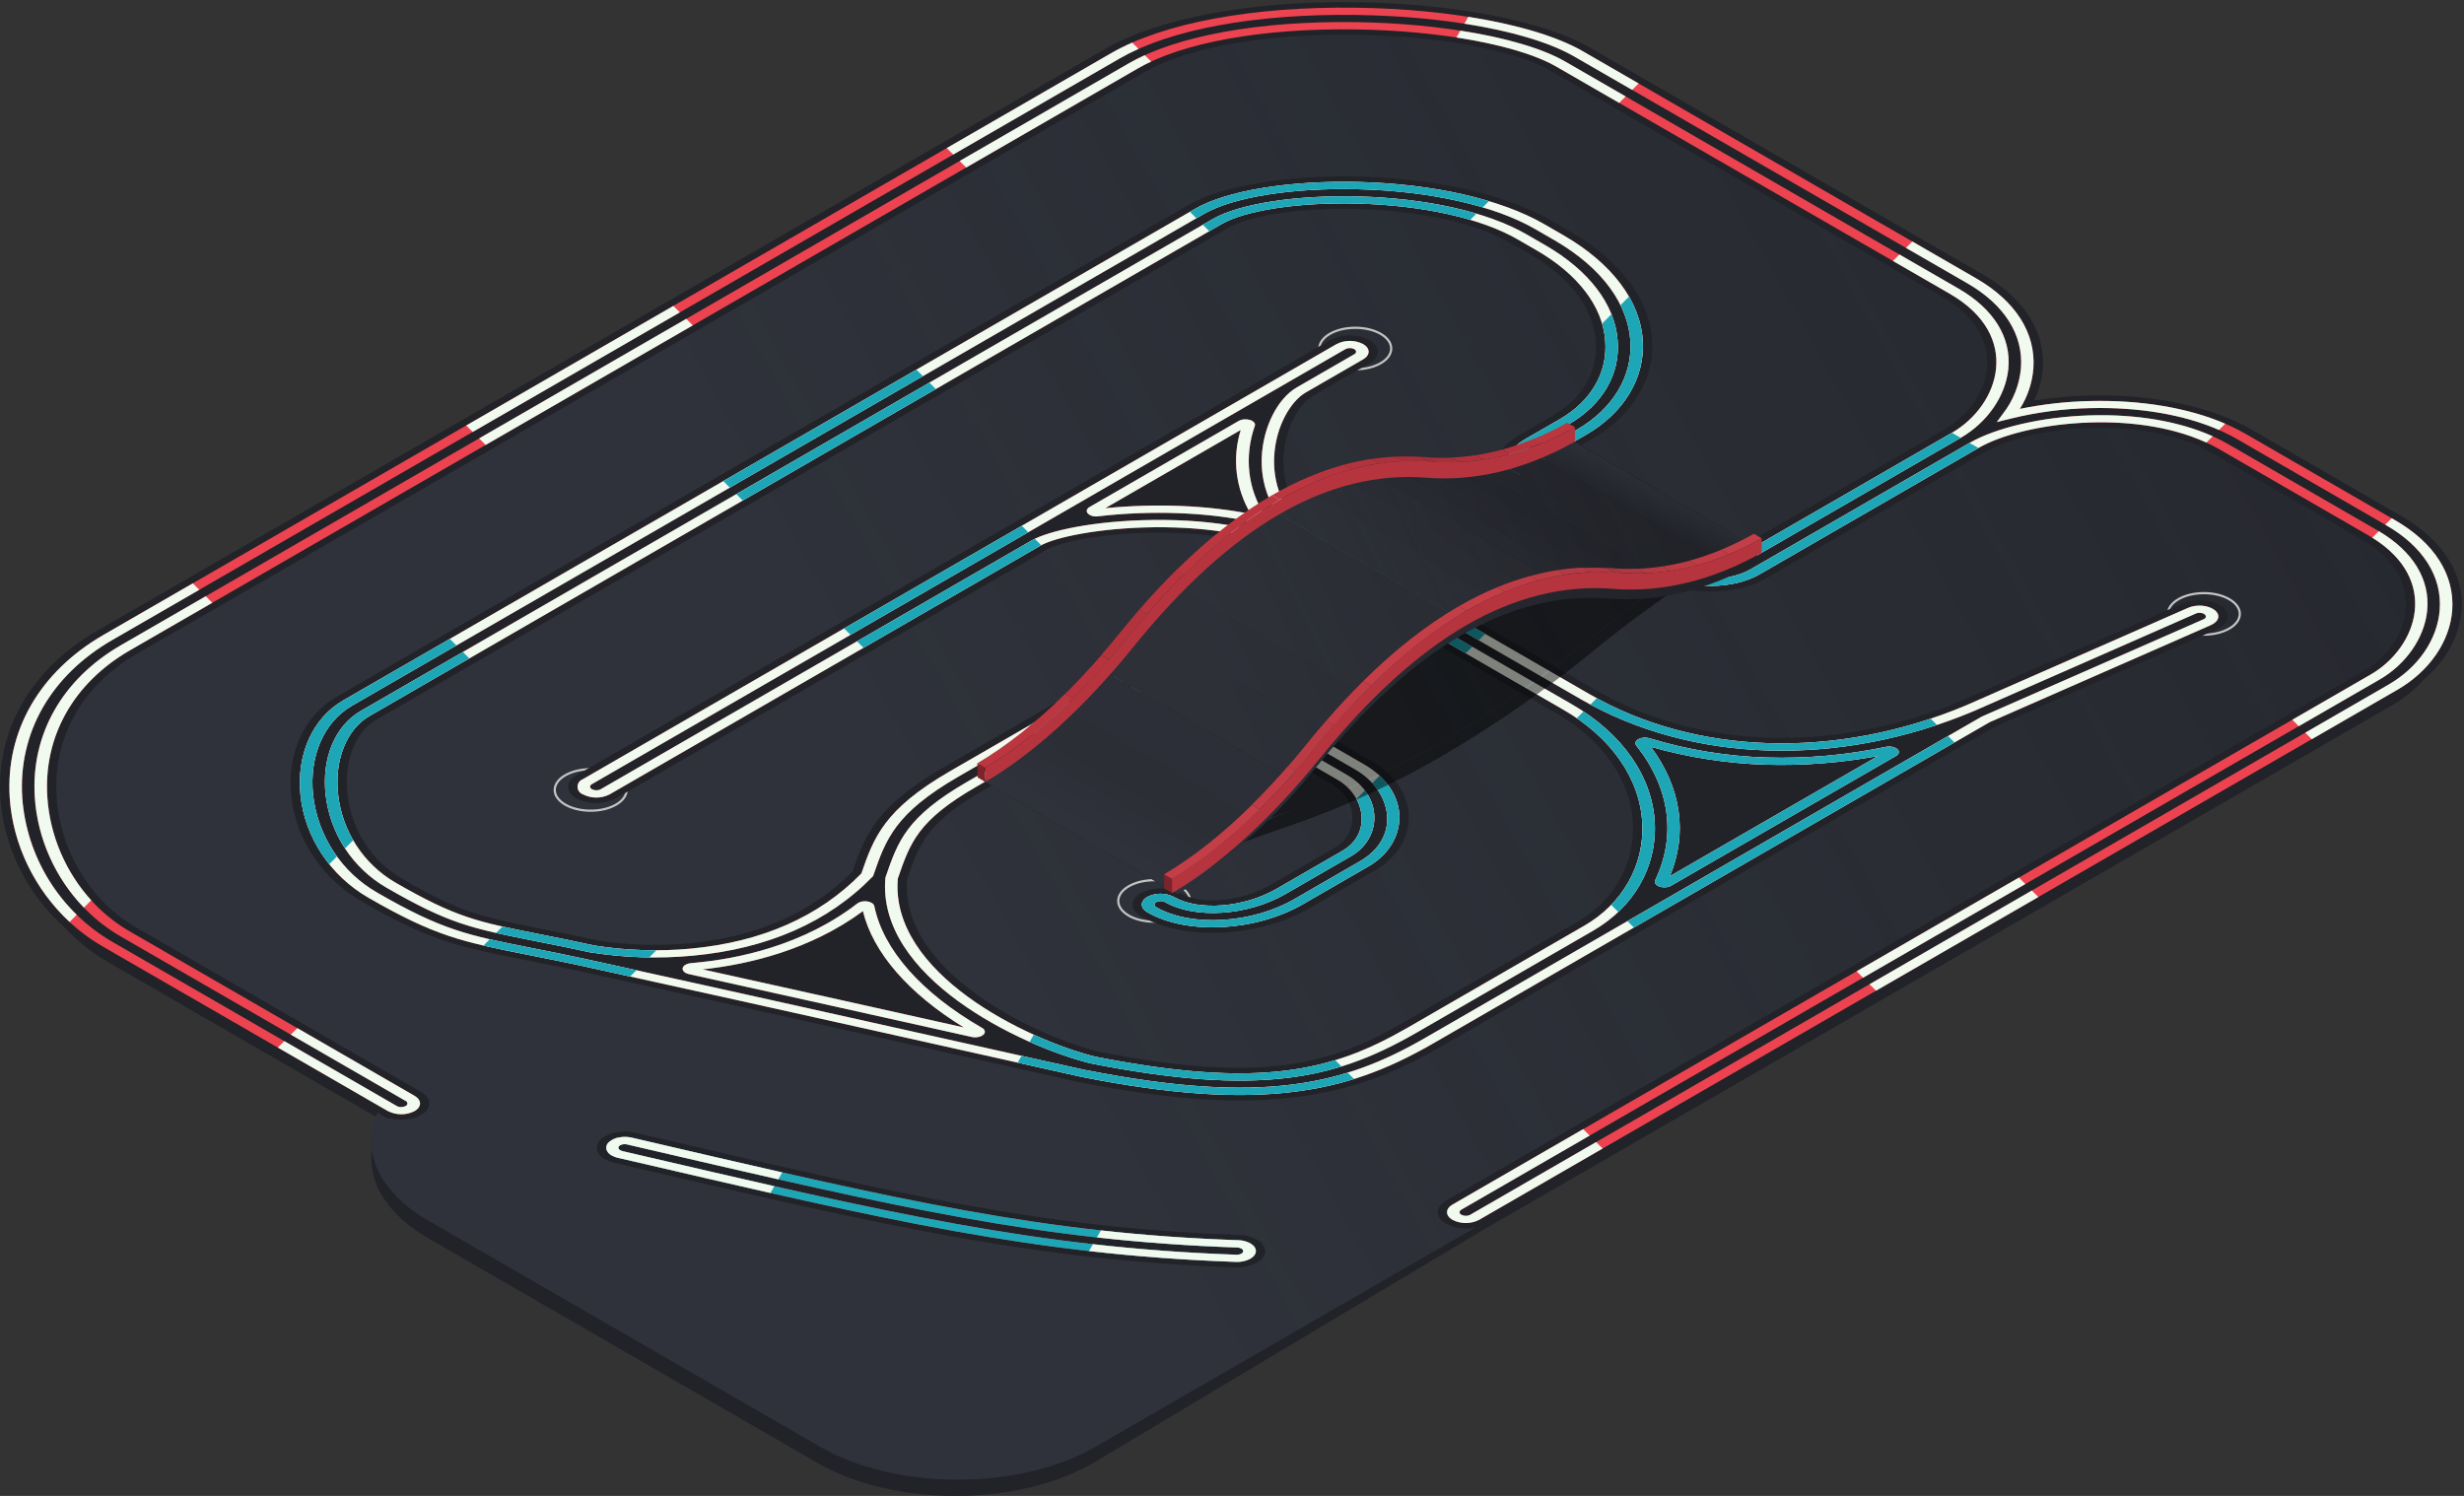 <?xml version="1.0" encoding="UTF-8"?> <svg xmlns="http://www.w3.org/2000/svg" width="1115" height="677" viewBox="0 0 1115 677" fill="none"><rect x="0" y="0" width="1115" height="677" fill="#333333" stroke="none"/> <path fill-rule="evenodd" clip-rule="evenodd" d="M173.199 507.182L48.545 435.21C36.805 428.354 26.909 418.743 19.712 407.208C12.514 395.673 8.233 382.56 7.235 369C5.325 339.29 20.465 312.86 48.795 296.5L504.795 33.23C528.025 19.82 567.685 12.49 613.625 13.12C656.155 13.69 694.735 21.07 714.305 32.35L892.305 135.12C909.615 145.13 918.495 159.17 917.305 174.67C916.646 182.387 913.779 189.75 909.045 195.88H909.105C921.134 192.966 933.442 191.36 945.815 191.09C972.635 190.39 996.955 195.52 1014.29 205.52L1081.79 244.52C1099.1 254.53 1107.98 268.57 1106.79 284.07C1105.79 297.86 1096.79 310.92 1082.79 319L670.473 557.003L670.5 557L495.762 661.456C461.512 681.93 404.841 682.215 369.98 662.088L193.852 560.4C168.926 546.01 162.042 525.147 173.199 507.182Z" fill="#212328"></path> <path fill-rule="evenodd" clip-rule="evenodd" d="M173.199 499.182L48.545 427.21C36.805 420.354 26.909 410.743 19.712 399.208C12.514 387.673 8.233 374.56 7.235 361C5.325 331.29 20.465 304.86 48.795 288.5L504.795 25.23C528.025 11.82 567.685 4.49 613.625 5.12C656.155 5.69 694.735 13.07 714.305 24.35L892.305 127.12C909.615 137.13 918.495 151.17 917.305 166.67C916.646 174.387 913.779 181.75 909.045 187.88H909.105C921.134 184.966 933.442 183.36 945.815 183.09C972.635 182.39 996.955 187.52 1014.29 197.52L1081.79 236.52C1099.1 246.53 1107.98 260.57 1106.79 276.07C1105.79 289.86 1096.79 302.92 1082.79 311L667.395 550.78C666.228 551.416 664.924 551.759 663.595 551.78C662.556 551.826 661.519 551.696 660.528 551.397L667.634 555.5L495.781 654.719C461.344 674.602 405.511 674.602 371.074 654.719L193.852 552.4C168.926 538.01 162.042 517.147 173.199 499.182Z" fill="#212328"></path> <path fill-rule="evenodd" clip-rule="evenodd" d="M173.199 499.182L48.545 427.21C36.805 420.354 26.909 410.743 19.712 399.208C12.514 387.673 8.233 374.56 7.235 361C5.325 331.29 20.465 304.86 48.795 288.5L504.795 25.23C528.025 11.82 567.685 4.49 613.625 5.12C656.155 5.69 694.735 13.07 714.305 24.35L892.305 127.12C909.615 137.13 918.495 151.17 917.305 166.67C916.646 174.387 913.779 181.75 909.045 187.88H909.105C921.134 184.966 933.442 183.36 945.815 183.09C972.635 182.39 996.955 187.52 1014.29 197.52L1081.79 236.52C1099.1 246.53 1107.98 260.57 1106.79 276.07C1105.79 289.86 1096.79 302.92 1082.79 311L667.395 550.78C666.228 551.416 664.924 551.759 663.595 551.78C662.556 551.826 661.519 551.696 660.528 551.397L667.634 555.5L495.781 654.719C461.344 674.602 405.511 674.602 371.074 654.719L193.852 552.4C168.926 538.01 162.042 517.147 173.199 499.182Z" fill="url(#paint0_linear_20_4990)" fill-opacity="0.5"></path> <path d="M613.285 167.12C622.265 167.12 629.545 162.916 629.545 157.73C629.545 152.544 622.265 148.34 613.285 148.34C604.305 148.34 597.025 152.544 597.025 157.73C597.025 162.916 604.305 167.12 613.285 167.12Z" stroke="#C4C4C4"></path> <path d="M267.285 366.89C276.266 366.89 283.545 362.686 283.545 357.5C283.545 352.314 276.266 348.11 267.285 348.11C258.305 348.11 251.025 352.314 251.025 357.5C251.025 362.686 258.305 366.89 267.285 366.89Z" stroke="#C4C4C4"></path> <path d="M522.285 417.12C531.266 417.12 538.545 412.916 538.545 407.73C538.545 402.544 531.266 398.34 522.285 398.34C513.305 398.34 506.025 402.544 506.025 407.73C506.025 412.916 513.305 417.12 522.285 417.12Z" stroke="#C4C4C4"></path> <path d="M997.285 287.21C1006.27 287.21 1013.55 283.006 1013.55 277.82C1013.55 272.634 1006.27 268.43 997.285 268.43C988.305 268.43 981.025 272.634 981.025 277.82C981.025 283.006 988.305 287.21 997.285 287.21Z" stroke="#C4C4C4"></path> <path d="M1113.93 276.3C1115.08 259.57 1105.46 244.43 1086.79 233.65L1019.29 194.65C1000.62 183.87 974.415 178.32 945.495 179.01C937.121 179.201 928.769 179.953 920.495 181.26C922.695 176.74 924.018 171.843 924.395 166.83C925.595 150.13 915.975 135 897.305 124.22L719.305 21.45C698.485 9.47 658.055 1.63 613.785 1C565.945 0.33 524.395 8.1 499.785 22.3L43.785 285.58C14.085 302.77 -1.815 330.3 0.165 361.15C2.035 389.31 18.675 415.72 43.565 430.09L172.565 504.56L175.565 506.3L176.065 506.01C178.901 506.767 181.863 506.931 184.765 506.49C187.372 506.179 189.851 505.189 191.955 503.62C192.737 503.087 193.362 502.354 193.764 501.497C194.167 500.641 194.333 499.692 194.245 498.75C193.985 497.02 192.675 495.4 190.555 494.18L61.555 419.7C40.995 407.83 27.275 385.22 25.625 360.62C23.885 333.83 37.055 310.29 61.785 296L517.785 32.73C537.485 21.35 572.235 15.15 613.205 15.73C650.595 16.22 685.205 22.56 701.285 31.85L879.285 134.62C910.545 152.67 900.585 182.37 880.285 194.09L781.285 251.24C779.117 252.345 776.718 252.92 774.285 252.92C771.852 252.92 769.453 252.345 767.285 251.24L705.285 215.45C703.435 214.38 702.395 212.92 702.385 211.45C702.375 209.98 703.435 208.45 705.285 207.4L720.755 198.47C738.625 188.16 748.665 171.63 747.635 154.27C746.635 135.61 733.295 117.88 710.395 104.7L701.785 99.7C681.485 87.98 649.785 80.76 614.905 79.9C582.445 79.11 552.905 84.05 537.785 92.77L152.285 315.35C137.615 323.82 129.805 341.03 131.765 360.19C133.845 379.78 145.765 397.65 163.765 408.01C194.765 425.91 207.195 428.39 237.245 434.39L239.245 434.77C245.785 436.07 253.195 437.53 261.825 439.41C347.655 458.21 486.705 489.41 487.885 489.65L488.275 489.73C528.685 497.73 559.945 499.85 586.595 496.47C609.805 493.55 629.345 486.8 651.825 473.82L903.125 328.7L1003 284.88C1004.21 284.38 1005.33 283.658 1006.29 282.75C1007.11 282.016 1007.7 281.062 1008 280C1008.24 279.031 1008.13 278.009 1007.7 277.11C1007.19 276.074 1006.42 275.186 1005.48 274.53C1003.69 273.251 1001.64 272.39 999.475 272.01C997.039 271.538 994.541 271.481 992.085 271.84C990.542 272.061 989.035 272.488 987.605 273.11L887.285 317.22C830.485 341.08 768.835 339.29 722.345 312.45L599.825 241.71C582.445 231.71 580.455 215.66 580.825 207C581.405 193.59 587.975 182.74 593.825 179.36L619.825 164.36C622.215 162.98 623.555 161.11 623.555 159.16C623.555 157.21 622.215 155.35 619.825 153.97C617.038 152.55 613.954 151.81 610.825 151.81C607.697 151.81 604.613 152.55 601.825 153.97L260.825 350.84C258.445 352.22 257.105 354.09 257.105 356.04C257.105 357.99 258.445 359.86 260.825 361.24C263.615 362.654 266.698 363.39 269.825 363.39C272.952 363.39 276.036 362.654 278.825 361.24L473.825 248.65C479.935 245.12 499.645 241.32 522.075 241.06C547.405 240.79 569.185 244.82 581.825 252.12L704.325 322.84C725.395 335 737.995 353.18 738.915 372.72C739.785 391.02 730.405 407.66 713.825 417.23L633.825 463.42C600.765 482.5 569.155 490.14 496.995 475.91C467.365 468.39 407.235 439.45 410.495 397.91C415.925 382.09 419.245 372.52 444.795 357.76L519.295 314.76C520.305 314.197 521.389 313.78 522.515 313.52C523.755 313.233 525.023 313.089 526.295 313.09C528.732 313.043 531.141 313.618 533.295 314.76L602.295 354.6C615.195 362.05 614.395 377.6 604.405 383.4L574.735 400.53C561.595 408.12 543.795 409.74 534.215 404.21C531.427 402.79 528.343 402.05 525.215 402.05C522.087 402.05 519.003 402.79 516.215 404.21C513.835 405.58 512.495 407.45 512.495 409.4C512.495 411.35 513.835 413.22 516.215 414.6C535.895 425.96 569.495 424.34 592.735 410.93L622.405 393.8C631.855 388.34 637.515 379.43 637.525 369.95C637.525 359.95 631.295 350.56 620.295 344.21L551.295 304.37C544.665 300.54 535.675 298.37 526.295 298.37C516.915 298.37 507.935 300.52 501.295 304.37L426.835 347.37C395.965 365.19 391.205 378.76 385.765 394.45C367.325 413.12 342.515 424 311.995 426.9C298.148 428.18 284.196 427.747 270.455 425.61C261.365 423.61 253.455 422.05 247.185 420.8L245.585 420.47C217.995 415 208.695 413.15 181.785 397.62C175.011 393.611 169.266 388.076 165.006 381.457C160.746 374.838 158.089 367.316 157.245 359.49C155.535 344.56 160.645 331.31 170.245 325.74L555.745 103.17C565.845 97.34 588.665 93.98 613.885 94.61C642.445 95.31 667.885 100.96 683.745 110.1L692.245 115.01C710.315 125.45 720.955 139.42 722.075 154.17C723.255 167.92 716.245 180.25 702.745 188.04L687.245 197.04C680.615 200.87 676.895 206.04 676.895 211.48C676.895 216.92 680.615 222.08 687.245 225.91L749.245 261.71C755.875 265.53 764.875 267.71 774.245 267.71C783.615 267.71 792.605 265.56 799.245 261.71L898.245 204.55C918.545 192.83 969.985 187.08 1001.25 205.13L1068.75 244.13C1100.01 262.13 1090.05 291.87 1069.75 303.59L654.285 543.4C651.905 544.78 650.565 546.65 650.565 548.6C650.565 550.55 651.905 552.42 654.285 553.8C657.075 555.214 660.158 555.95 663.285 555.95C666.412 555.95 669.496 555.214 672.285 553.8L1087.79 313.91C1103 305.12 1112.75 291.05 1113.93 276.3Z" fill="#212328"></path> <path d="M569.316 561.32C568.082 560.534 566.732 559.947 565.316 559.58C563.746 559.142 562.127 558.9 560.496 558.86C473.036 555.86 409.806 541.13 295.106 514.4L287.596 512.65C284.79 512.006 281.882 511.932 279.046 512.43C276.536 512.791 274.166 513.808 272.176 515.38C271.44 515.925 270.86 516.655 270.497 517.496C270.133 518.337 269.999 519.26 270.106 520.17C270.386 521.86 271.676 523.44 273.756 524.64H273.816C275.128 525.383 276.544 525.925 278.016 526.25L285.506 528C398.926 554.42 467.366 570.36 558.996 573.56C560.649 573.618 562.303 573.487 563.926 573.17C565.415 572.882 566.855 572.387 568.206 571.7C570.736 570.41 572.266 568.58 572.466 566.64C572.558 565.642 572.323 564.642 571.796 563.79C571.166 562.79 570.319 561.946 569.316 561.32V561.32Z" fill="#212328"></path> <path d="M177.335 501.57L48.545 427.21C36.805 420.354 26.909 410.743 19.712 399.208C12.514 387.673 8.233 374.56 7.235 361C5.325 331.3 20.465 304.87 48.795 288.51L504.795 25.24C527.995 11.82 567.685 4.49 613.625 5.12C656.155 5.69 694.735 13.12 714.285 24.36L892.285 127.13C909.615 137.13 918.495 151.18 917.285 166.68C916.626 174.397 913.759 181.76 909.025 187.89H909.085C921.114 184.976 933.422 183.37 945.795 183.1C972.615 182.4 996.935 187.52 1014.27 197.53L1081.77 236.53C1099.1 246.53 1107.98 260.53 1106.77 276.08C1105.77 289.87 1096.77 302.93 1082.77 311.01L667.495 550.79C666.328 551.426 665.024 551.769 663.695 551.79C662.325 551.851 660.958 551.605 659.695 551.07C659.148 550.819 658.658 550.458 658.255 550.01C657.925 549.652 657.721 549.195 657.675 548.71C657.64 548.236 657.775 547.764 658.055 547.38C658.392 546.912 658.83 546.526 659.335 546.25L1074.79 306.4C1097.08 293.53 1108.06 260.95 1073.79 241.16L1006.29 202.16C972.015 182.37 915.575 188.71 893.285 201.58L794.285 258.74C788.985 261.8 781.795 263.52 774.285 263.52C766.775 263.52 759.595 261.8 754.285 258.74L692.285 222.94C686.985 219.88 684.005 215.73 684.005 211.4C684.005 207.07 687.005 202.91 692.285 199.85L707.785 190.9C722.665 182.31 730.465 168.83 729.195 153.9C727.945 138.15 716.575 123.23 697.285 112.06L688.785 107.15C650.845 85.25 573.935 86.87 550.785 100.23L165.295 322.86C141.925 336.35 144.575 381.91 176.795 400.51C204.795 416.67 214.485 418.61 243.245 424.34C250.355 425.76 258.455 427.34 268.145 429.48C282.999 431.849 298.092 432.329 313.065 430.91C346.205 427.82 372.845 416.03 392.425 395.91C398.175 379.27 402.615 367.13 431.785 350.29L506.285 307.29C511.595 304.22 518.785 302.5 526.285 302.5C533.785 302.5 540.985 304.22 546.285 307.29L615.285 347.12C636.285 359.25 634.005 381.35 617.395 390.94L587.725 408.07C567.345 419.84 538.215 421.47 521.285 411.79C520.873 411.599 520.506 411.321 520.209 410.976C519.912 410.631 519.693 410.227 519.565 409.79C519.509 409.377 519.564 408.957 519.724 408.572C519.884 408.187 520.143 407.852 520.475 407.6C521.01 407.16 521.62 406.822 522.275 406.6C523.036 406.352 523.826 406.204 524.625 406.16C525.446 406.118 526.269 406.179 527.075 406.34C527.805 406.48 528.507 406.737 529.155 407.1C541.585 414.28 563.775 412.67 579.725 403.46L609.395 386.3C621.995 379 623.285 361 607.285 351.72L538.285 311.89C534.567 310.003 530.455 309.02 526.285 309.02C522.115 309.02 518.004 310.003 514.285 311.89L439.785 354.89C412.875 370.42 409.215 380.62 403.445 397.42C399.635 441.42 462.875 471.77 494.355 479.69C570.355 494.69 603.745 486.54 638.805 466.29L718.805 420.11C736.735 409.76 746.885 392 745.995 372.61C744.995 352 731.625 332.83 709.305 320L586.815 249.23C572.815 241.14 549.095 236.69 521.935 236.97C496.545 237.27 475.935 241.62 468.815 245.76L273.995 358.24C272.828 358.876 271.524 359.219 270.195 359.24C268.826 359.304 267.459 359.062 266.195 358.53C265.648 358.279 265.158 357.918 264.755 357.47C264.424 357.109 264.22 356.648 264.175 356.16C264.14 355.686 264.275 355.214 264.555 354.83C264.896 354.366 265.332 353.98 265.835 353.7L606.575 157C607.745 156.361 609.053 156.018 610.385 156C611.755 155.929 613.124 156.172 614.385 156.71C614.937 156.958 615.431 157.319 615.835 157.77C616.167 158.131 616.371 158.592 616.415 159.08C616.451 159.554 616.316 160.026 616.035 160.41C615.694 160.878 615.254 161.263 614.745 161.54L588.745 176.54C573.055 185.6 562.225 225.89 594.745 244.67L717.245 315.39C766.405 343.77 831.485 345.71 891.345 320.58L991.575 276.58C992.834 276.027 994.202 275.767 995.575 275.82C996.921 275.838 998.242 276.181 999.425 276.82C999.913 277.108 1000.33 277.505 1000.64 277.98C1000.89 278.381 1000.99 278.86 1000.93 279.33C1000.84 279.819 1000.6 280.27 1000.25 280.62C999.801 281.049 999.278 281.388 998.705 281.62L898.475 325.62L646.785 471C609.375 492.59 571.785 502 490.535 485.93L490.225 485.87C487.865 485.34 348.495 454.11 264.305 435.66C254.665 433.56 246.655 432 239.525 430.59C210.595 424.82 198.615 422.43 168.765 405.19C152.055 395.55 140.835 378.68 138.865 360.01C136.955 341.93 144.005 326.01 157.295 318.29L542.795 95.67C556.545 87.73 584.055 83.25 614.575 84C647.735 84.81 677.705 91.58 696.785 102.6L705.285 107.5C751.935 134.44 749.285 176.2 715.785 195.55L700.285 204.5C697.105 206.34 695.285 208.83 695.285 211.43C695.285 214.03 697.075 216.52 700.285 218.35L762.285 254.15C766.004 256.037 770.115 257.02 774.285 257.02C778.455 257.02 782.567 256.037 786.285 254.15L885.285 196.99C907.575 184.12 918.555 151.54 884.285 131.75L706.285 29C688.995 19 652.495 12.18 613.345 11.65C570.505 11.06 533.845 17.65 512.795 29.85L56.795 293.12C30.685 308.2 16.795 332.85 18.575 360.76C20.255 386.35 34.795 410.03 56.575 422.59L185.575 497.07C186.078 497.35 186.515 497.736 186.855 498.2C187.136 498.584 187.271 499.056 187.235 499.53C187.189 500.018 186.985 500.477 186.655 500.84C186.251 501.286 185.761 501.646 185.215 501.9C183.952 502.435 182.585 502.677 181.215 502.61C179.855 502.594 178.521 502.237 177.335 501.57V501.57ZM392.695 409.31C392.683 409.256 392.66 409.205 392.627 409.161C392.594 409.116 392.553 409.078 392.505 409.05C392.38 408.973 392.241 408.922 392.095 408.9C391.936 408.875 391.774 408.875 391.615 408.9C391.472 408.928 391.335 408.986 391.215 409.07C366.305 428.72 336.415 435.39 314.305 437.41L311.515 437.65C311.272 437.667 311.034 437.731 310.815 437.84C310.732 437.879 310.659 437.936 310.6 438.007C310.541 438.078 310.499 438.161 310.475 438.25C310.462 438.331 310.47 438.414 310.498 438.491C310.526 438.568 310.573 438.636 310.635 438.69C310.804 438.834 311.007 438.931 311.225 438.97C355.715 448.81 405.465 459.9 441.885 468.03C442.165 468.091 442.455 468.091 442.735 468.03C442.981 467.995 443.212 467.895 443.405 467.74C443.477 467.684 443.532 467.61 443.566 467.526C443.599 467.441 443.609 467.35 443.595 467.26C443.567 467.164 443.517 467.075 443.449 467.001C443.382 466.926 443.298 466.868 443.205 466.83C418.315 452.63 396.895 432.57 392.695 409.31ZM742.385 335.94C759.105 355.94 761.245 379.64 751.675 398.94C751.588 399.014 751.526 399.114 751.499 399.226C751.472 399.337 751.481 399.454 751.525 399.56C751.595 399.683 751.688 399.79 751.8 399.876C751.911 399.962 752.039 400.025 752.175 400.06C752.523 400.175 752.893 400.206 753.255 400.15C753.576 400.118 753.88 399.989 754.125 399.78L856.745 340.19C856.81 340.16 856.867 340.118 856.914 340.064C856.96 340.011 856.995 339.948 857.015 339.88C857.024 339.815 857.014 339.749 856.988 339.689C856.961 339.629 856.919 339.578 856.865 339.54C856.728 339.429 856.561 339.359 856.385 339.34C856.187 339.3 855.983 339.3 855.785 339.34C837.405 343.56 819.035 345 799.265 344.45C780.468 343.906 761.835 340.77 743.895 335.13C743.68 335.034 743.446 334.985 743.21 334.985C742.974 334.985 742.741 335.034 742.525 335.13C742.447 335.166 742.378 335.218 742.323 335.284C742.267 335.35 742.227 335.427 742.205 335.51C742.194 335.591 742.205 335.674 742.237 335.75C742.269 335.825 742.32 335.891 742.385 335.94ZM564.655 190.94L491.555 232.65C491.555 232.65 491.555 232.72 491.625 232.65C515.115 229.32 545.265 228.93 570.225 235.11H570.285C559.585 220.7 559.015 204.5 564.785 190.94C564.746 190.917 564.7 190.91 564.655 190.92V190.94ZM278.795 521.75C278.05 521.386 277.479 520.743 277.205 519.96C277.111 519.61 277.11 519.24 277.203 518.889C277.296 518.538 277.479 518.218 277.735 517.96C278.624 517.121 279.747 516.573 280.955 516.39C282.349 516.121 283.783 516.148 285.165 516.47L292.285 518.14C407.815 545.07 471.445 559.89 560.125 563C560.926 563.02 561.719 563.148 562.485 563.38C563.154 563.582 563.783 563.896 564.345 564.31C564.796 564.639 565.144 565.09 565.345 565.61C565.514 566.068 565.497 566.575 565.295 567.02C564.788 567.91 563.968 568.58 562.995 568.9C561.769 569.371 560.457 569.575 559.145 569.5C468.795 566.31 400.725 550.45 288.045 524.22L280.675 522.51C280.013 522.355 279.379 522.099 278.795 521.75V521.75Z" fill="#212328"></path> <path d="M175.545 502.84L46.545 428.37C22.385 414.42 6.235 388.63 4.405 361.06C2.465 330.89 17.915 304.06 46.785 287.35L502.785 24.08C526.565 10.35 566.995 2.84 613.685 3.49C656.915 4.07 696.225 11.63 716.285 23.21L894.285 126C912.175 136.33 921.285 150.82 920.135 166.78C919.617 173.281 917.508 179.555 913.995 185.05C924.437 182.913 935.05 181.722 945.705 181.49C973.315 180.83 998.425 186.09 1016.32 196.42L1083.82 235.42C1101.71 245.75 1110.82 260.24 1109.67 276.19C1108.59 290.39 1099.3 303.84 1084.82 312.19L669.285 552.06C667.427 553.007 665.371 553.5 663.285 553.5C661.2 553.5 659.144 553.007 657.285 552.06C655.695 551.14 654.805 549.9 654.805 548.6C654.805 547.3 655.695 546.05 657.285 545.13L1072.79 305.25C1094.29 292.83 1104.85 261.4 1071.79 242.31L1004.29 203.31C971.225 184.23 916.785 190.31 895.285 202.74L796.285 259.89C790.455 263.26 782.545 265.15 774.285 265.15C766.025 265.15 758.125 263.26 752.285 259.89L690.285 224.1C684.455 220.73 681.175 216.16 681.175 211.4C681.175 206.64 684.455 202.06 690.285 198.69L705.785 189.75C720.095 181.48 727.595 168.46 726.375 154.01C725.175 138.66 714.095 124.12 695.285 113.25L686.785 108.34C670.205 98.77 643.715 92.86 614.105 92.13C587.755 91.48 563.685 95.13 552.785 101.41L167.285 324C156.825 330 151.225 344 153.025 359.65C153.936 367.816 156.74 375.657 161.216 382.547C165.692 389.438 171.715 395.188 178.805 399.34C206.355 415.24 215.925 417.17 244.185 422.78L245.775 423.1C252.485 424.44 260.085 425.95 269.055 427.92C283.474 430.197 298.121 430.66 312.655 429.3C344.655 426.3 370.655 414.88 389.785 395.3C395.375 379.17 399.925 366.36 429.785 349.09L504.245 306.09C510.085 302.72 517.995 300.83 526.245 300.83C534.495 300.83 542.405 302.72 548.245 306.09L617.245 345.92C627.435 351.81 633.245 360.56 633.245 369.92C633.245 378.76 628.035 387.02 619.365 392.03L589.695 409.16C568.135 421.61 537.155 423.21 519.165 412.83C517.575 411.91 516.685 410.66 516.685 409.36C516.685 408.06 517.575 406.82 519.165 405.9C521.024 404.954 523.08 404.46 525.165 404.46C527.251 404.46 529.307 404.954 531.165 405.9C542.435 412.4 562.865 410.79 577.695 402.23L607.365 385.1C620.995 377.3 617.695 360 605.295 352.88L536.295 313.04C533.196 311.469 529.77 310.651 526.295 310.651C522.82 310.651 519.395 311.469 516.295 313.04L441.795 356.04C415.355 371.31 411.905 381.23 406.275 397.62C402.695 440.62 464.675 470.42 495.405 478.17C569.915 492.89 602.565 484.92 636.835 465.17L716.835 418.98C734.225 408.98 744.065 391.63 743.165 372.67C742.225 352.5 729.165 333.67 707.335 321.12L584.835 250.39C571.385 242.63 548.495 238.34 522.005 238.62C497.635 238.91 477.445 243.11 470.835 246.93L275.835 359.51C273.977 360.457 271.921 360.95 269.835 360.95C267.75 360.95 265.694 360.457 263.835 359.51C263.11 359.267 262.48 358.802 262.034 358.181C261.588 357.56 261.348 356.815 261.348 356.05C261.348 355.285 261.588 354.54 262.034 353.919C262.48 353.299 263.11 352.834 263.835 352.59L604.835 155.71C606.694 154.764 608.75 154.27 610.835 154.27C612.921 154.27 614.977 154.764 616.835 155.71C618.435 156.63 619.325 157.87 619.325 159.17C619.325 160.47 618.435 161.72 616.835 162.64L590.835 177.64C584.235 181.45 577.215 192.74 576.575 206.94C576.205 215.94 578.275 232.74 596.835 243.46L719.335 314.18C767.425 341.95 831.135 343.82 889.765 319.18L990.165 275.07C991.122 274.654 992.131 274.371 993.165 274.23C994.263 274.06 995.378 274.02 996.485 274.11C997.541 274.197 998.582 274.412 999.585 274.75C1000.48 275.034 1001.32 275.463 1002.08 276.02C1002.7 276.466 1003.21 277.06 1003.56 277.75C1003.84 278.347 1003.91 279.026 1003.76 279.67C1003.56 280.36 1003.17 280.983 1002.65 281.47C1002 282.075 1001.26 282.559 1000.45 282.9L900.345 326.83L648.755 472.08C626.875 484.72 608.025 491.29 585.675 494.08C559.755 497.34 529.225 495.21 489.585 487.39L489.245 487.32C487.995 487.04 348.125 455.69 263.245 437.1C254.245 435.15 246.655 433.65 239.935 432.32L238.545 432.05C209.175 426.19 197.025 423.77 166.705 406.26C149.495 396.33 137.995 379 135.995 360C134.055 341.5 141.435 325 155.275 317L540.785 94.51C555.085 86.26 583.415 81.6 614.725 82.35C648.575 83.19 679.225 90.15 698.785 101.44L707.285 106.35C729.455 119.11 742.365 136.27 743.395 154.35C744.395 171.1 734.825 186.89 717.755 196.74L702.285 205.67C699.635 207.2 698.145 209.28 698.145 211.45C698.145 213.62 699.635 215.69 702.285 217.22L764.285 253.02C767.385 254.591 770.81 255.41 774.285 255.41C777.76 255.41 781.186 254.591 784.285 253.02L883.285 195.86C904.785 183.44 915.345 152.01 882.285 132.93L704.285 30.16C687.455 20.44 651.735 13.83 613.285 13.3C571.215 12.72 535.285 19.19 514.805 31.02L58.805 294.3C33.255 309.05 19.625 333.3 21.425 360.72C23.065 385.92 37.335 409.17 58.595 421.44L187.595 495.92C189.185 496.84 190.075 498.08 190.075 499.38C190.075 500.68 189.185 501.93 187.595 502.85C185.735 503.79 183.68 504.28 181.595 504.28C179.511 504.28 177.455 503.79 175.595 502.85L175.545 502.84ZM712.285 25.52C693.215 14.52 655.375 7.32 613.545 6.76C568.385 6.13 529.475 13.29 506.785 26.39L50.785 289.66C23.025 305.66 8.185 331.66 10.065 360.93C11.022 374.256 15.207 387.149 22.259 398.496C29.312 409.843 39.02 419.303 50.545 426.06L179.545 500.53C180.159 500.862 180.848 501.027 181.545 501.01C182.242 501.022 182.93 500.857 183.545 500.53C183.783 500.446 183.989 500.29 184.134 500.084C184.28 499.878 184.358 499.632 184.358 499.38C184.358 499.128 184.28 498.882 184.134 498.676C183.989 498.47 183.783 498.314 183.545 498.23L54.545 423.75C32.325 410.92 17.455 386.8 15.745 360.83C13.915 332.45 28.135 307.36 54.745 291.97L510.745 28.7C532.345 16.22 569.745 9.41 613.375 10.01C653.195 10.56 690.445 17.55 708.245 27.83L886.245 130.6C902.245 139.84 910.245 152.77 908.785 167.06C907.535 179.29 899.245 191.22 887.245 198.15L788.245 255.31C783.905 257.507 779.109 258.651 774.245 258.651C769.381 258.651 764.585 257.507 760.245 255.31L698.245 219.51C694.535 217.37 692.455 214.51 692.455 211.43C692.455 208.35 694.535 205.49 698.245 203.34L713.745 194.34C746.315 175.54 748.745 134.88 703.245 108.61L694.745 103.7C676.215 93 646.935 86.42 614.455 85.63C584.695 84.9 557.995 89.2 544.785 96.82L159.285 319.39C146.555 326.74 139.815 342.25 141.685 359.85C142.723 368.976 145.897 377.729 150.949 385.4C156.002 393.071 162.79 399.443 170.765 404C200.155 421 211.955 423.32 240.455 429L241.815 429.27C248.575 430.59 256.235 432.11 265.305 434.09C350.165 452.69 490.095 484.09 491.305 484.3H491.535C571.385 500.06 608.215 490.89 644.835 469.75L896.655 324.37L896.785 324.3L997.015 280.3C997.304 280.194 997.571 280.039 997.805 279.84C997.981 279.679 998.106 279.471 998.165 279.24C998.219 279.021 998.191 278.79 998.085 278.59C997.982 278.359 997.816 278.161 997.605 278.02C997.371 277.821 997.104 277.666 996.815 277.56C996.491 277.45 996.156 277.38 995.815 277.35C995.446 277.31 995.074 277.31 994.705 277.35C994.361 277.404 994.025 277.501 993.705 277.64L893.215 321.8C832.085 347.47 765.635 345.47 715.405 316.47L592.875 245.73C572.875 234.15 570.545 216.38 570.965 206.82C571.565 193.37 578.065 180.38 586.825 175.32L612.825 160.32C613.052 160.218 613.248 160.058 613.394 159.856C613.54 159.654 613.63 159.418 613.655 159.17C613.653 158.943 613.58 158.723 613.445 158.54C613.28 158.324 613.072 158.143 612.835 158.01C612.546 157.852 612.236 157.734 611.915 157.66C611.558 157.579 611.192 157.539 610.825 157.54C610.129 157.52 609.44 157.682 608.825 158.01L267.825 354.88C267.604 354.983 267.413 355.139 267.268 355.335C267.123 355.53 267.029 355.759 266.995 356C267.031 356.247 267.127 356.481 267.275 356.682C267.424 356.883 267.62 357.044 267.845 357.15C268.461 357.476 269.148 357.644 269.845 357.64C270.213 357.644 270.579 357.6 270.935 357.51C271.258 357.44 271.568 357.322 271.855 357.16L466.855 244.58C474.195 240.34 494.555 235.63 521.925 235.31C549.925 235.01 574.365 239.67 588.855 248.04L711.355 318.76C734.175 331.94 747.845 351.54 748.835 372.54C749.765 392.38 739.305 410.59 720.835 421.25L640.835 467.44C620.405 479.23 602.975 485.32 582.545 487.8C558.965 490.67 530.655 488.57 493.465 481.23L493.255 481.18C461.375 473.18 396.755 442.13 400.645 397.33L400.695 397.09C406.335 380.62 410.085 369.73 437.805 353.73L512.305 310.73C516.643 308.528 521.44 307.38 526.305 307.38C531.17 307.38 535.967 308.528 540.305 310.73L609.305 350.56C617.205 355.12 621.795 362.1 621.915 369.73C622.035 376.97 618.105 383.59 611.415 387.45L581.745 404.58C564.675 414.44 540.745 416.05 527.215 408.25C526.602 407.919 525.912 407.753 525.215 407.77C524.518 407.757 523.83 407.922 523.215 408.25C522.988 408.351 522.792 408.511 522.648 408.713C522.504 408.915 522.417 409.153 522.395 409.4C522.418 409.648 522.506 409.886 522.65 410.09C522.794 410.294 522.989 410.456 523.215 410.56C538.965 419.65 566.435 418.04 585.745 406.89L615.415 389.76C634.195 378.91 629.955 357.87 613.295 348.25L544.295 308.41C539.525 305.66 533.055 304.11 526.295 304.11C519.535 304.11 513.075 305.66 508.295 308.41L433.805 351.41C404.945 368.07 400.855 379.87 395.195 396.19L395.115 396.45L394.895 396.68C374.895 417.28 347.475 429.34 313.525 432.5C298.148 433.951 282.649 433.457 267.395 431.03H267.145C258.215 429.03 250.615 427.55 243.915 426.22L242.335 425.91C213.115 420.08 203.275 418.12 174.805 401.68C167.3 397.325 160.913 391.281 156.152 384.027C151.39 376.772 148.385 368.508 147.375 359.89C145.455 343.13 151.555 328.5 163.295 321.72L548.785 99.13C560.785 92.2 586.485 88.21 614.355 88.9C645.355 89.66 673.215 95.9 690.785 106.06L699.285 110.97C719.065 122.41 730.725 137.71 731.985 153.86C733.335 169.25 725.225 183.17 709.785 192.09L694.285 201C689.515 203.76 686.835 207.5 686.835 211.4C686.835 215.3 689.515 219.03 694.285 221.79L756.285 257.58C761.065 260.34 767.535 261.89 774.285 261.89C781.035 261.89 787.515 260.34 792.285 257.58L891.285 200.43C903.285 193.5 923.955 188.71 945.125 187.99C969.875 187.15 992.285 191.77 1008.29 200.99L1075.79 239.99C1091.79 249.22 1099.79 262.16 1098.33 276.45C1097.08 288.67 1088.79 300.61 1076.79 307.54L661.285 547.44C661.06 547.546 660.866 547.709 660.722 547.912C660.578 548.115 660.49 548.352 660.465 548.6C660.494 548.847 660.586 549.081 660.731 549.283C660.876 549.484 661.07 549.645 661.295 549.75C661.911 550.075 662.599 550.24 663.295 550.23C663.663 550.234 664.029 550.19 664.385 550.1C664.708 550.03 665.018 549.912 665.305 549.75L1080.8 309.86C1094.3 302.07 1102.98 289.41 1104 276.02C1105.15 261.02 1096.56 247.37 1079.8 237.7L1012.3 198.7C995.535 189.03 971.965 184.07 945.925 184.7C933.836 184.95 921.81 186.526 910.065 189.4L903.575 191L906.365 187.24C911.03 181.276 913.862 174.084 914.515 166.54C915.645 151.54 907.055 137.9 890.295 128.23L712.285 25.52ZM276.845 522.94C276.235 522.654 275.695 522.237 275.265 521.718C274.835 521.2 274.524 520.593 274.355 519.94C274.273 519.331 274.357 518.711 274.596 518.145C274.835 517.578 275.221 517.086 275.715 516.72C277.031 515.654 278.61 514.963 280.285 514.72C282.187 514.388 284.135 514.442 286.015 514.88L293.395 516.6C408.625 543.43 472.085 558.21 560.285 561.26C562.352 561.284 564.375 561.85 566.155 562.9C567.655 563.9 568.425 565.15 568.285 566.46C568.145 567.77 567.135 568.98 565.445 569.84C563.525 570.755 561.409 571.181 559.285 571.08C468.285 567.89 400.065 552.01 287.015 525.68L279.645 524C278.666 523.784 277.723 523.427 276.845 522.94ZM280.795 520.6C281.089 520.759 281.401 520.88 281.725 520.96L289.065 522.67C401.605 548.88 469.515 564.67 559.605 567.84C560.294 567.868 560.98 567.731 561.605 567.44C561.865 567.319 562.097 567.146 562.285 566.93C562.441 566.757 562.538 566.541 562.565 566.31C562.574 566.067 562.512 565.827 562.388 565.617C562.264 565.408 562.083 565.239 561.865 565.13C561.257 564.775 560.569 564.582 559.865 564.57C470.745 561.48 406.975 546.57 291.185 519.65L283.765 517.92C283.136 517.77 282.483 517.75 281.845 517.86C281.282 517.938 280.75 518.166 280.305 518.52C280.139 518.642 280.008 518.807 279.927 518.997C279.846 519.187 279.818 519.395 279.845 519.6C279.919 519.827 280.043 520.035 280.207 520.208C280.371 520.381 280.572 520.515 280.795 520.6ZM310.095 440.22C309.606 439.943 309.22 439.515 308.995 439C308.906 438.775 308.87 438.532 308.891 438.291C308.912 438.05 308.989 437.817 309.115 437.61C309.436 437.101 309.903 436.7 310.455 436.46C311.14 436.134 311.879 435.937 312.635 435.88L313.985 435.76C334.215 433.93 363.495 427.76 387.985 408.85C388.584 408.426 389.265 408.132 389.985 407.99C390.816 407.828 391.669 407.812 392.505 407.94C393.266 408.043 393.996 408.309 394.645 408.72C395.141 409.014 395.501 409.492 395.645 410.05C399.645 429.75 416.905 449.31 444.275 465.11L444.375 465.17C444.687 465.311 444.964 465.52 445.185 465.781C445.407 466.042 445.567 466.349 445.655 466.68C445.693 466.991 445.646 467.307 445.52 467.594C445.393 467.881 445.191 468.129 444.935 468.31C444.291 468.843 443.513 469.189 442.685 469.31C441.742 469.505 440.769 469.505 439.825 469.31C406.105 461.79 356.505 450.72 311.575 440.8C311.056 440.681 310.557 440.485 310.095 440.22ZM390.485 412.34C366.485 430.03 338.485 436.48 317.975 438.7C359.245 447.83 403.855 457.76 436.165 464.98C411.125 449.62 395.045 431.11 390.485 412.34ZM750.055 400.83C749.596 400.569 749.226 400.175 748.995 399.7C748.896 399.498 748.845 399.275 748.845 399.05C748.845 398.825 748.896 398.603 748.995 398.4C758.655 378.11 755.635 356.51 740.455 337.4C740.275 337.192 740.15 336.941 740.094 336.672C740.038 336.402 740.052 336.123 740.135 335.86C740.377 335.262 740.839 334.779 741.425 334.51C742.173 334.123 742.994 333.899 743.835 333.85C744.721 333.775 745.613 333.867 746.465 334.12C763.646 339.349 781.445 342.274 799.395 342.82C817.523 343.359 835.651 341.737 853.395 337.99C854.349 337.8 855.331 337.8 856.285 337.99C857.114 338.118 857.893 338.463 858.545 338.99C858.797 339.171 858.995 339.418 859.116 339.704C859.238 339.989 859.279 340.303 859.235 340.61C859.145 340.94 858.984 341.246 858.763 341.507C858.542 341.768 858.266 341.977 857.955 342.12L756.155 400.85C755.393 401.27 754.545 401.51 753.675 401.55C752.756 401.62 751.831 401.508 750.955 401.22C750.645 401.114 750.344 400.984 750.055 400.83ZM747.055 337.98C760.765 356.45 763.785 376.98 755.665 396.51L849.865 342.13C833.11 345.247 816.07 346.567 799.035 346.07C781.457 345.513 764.014 342.803 747.095 338L747.055 337.98ZM493.055 232.98C492.773 232.815 492.514 232.614 492.285 232.38C492.079 232.189 491.926 231.947 491.844 231.679C491.761 231.41 491.751 231.124 491.815 230.85C491.913 230.552 492.069 230.276 492.275 230.039C492.482 229.802 492.733 229.608 493.015 229.47L560.575 190.47C561.319 190.066 562.141 189.827 562.985 189.77C563.875 189.694 564.771 189.789 565.625 190.05C566.353 190.232 567.011 190.625 567.515 191.18C567.706 191.386 567.836 191.641 567.891 191.916C567.945 192.192 567.923 192.477 567.825 192.74C562.965 206.47 564.635 221.52 572.305 233.02C572.451 233.221 572.545 233.455 572.578 233.701C572.611 233.947 572.583 234.198 572.495 234.43C572.262 234.97 571.849 235.412 571.325 235.68C570.654 236.04 569.921 236.27 569.165 236.36C568.345 236.459 567.514 236.422 566.705 236.25C546.795 231.82 520.705 230.86 496.945 233.66C496.252 233.765 495.548 233.765 494.855 233.66C494.218 233.548 493.605 233.324 493.045 233L493.055 232.98ZM561.465 194.57L500.115 230C522.905 227.73 546.535 228.67 566.015 232.63C562.613 226.971 560.447 220.655 559.661 214.098C558.875 207.542 559.487 200.893 561.455 194.59L561.465 194.57Z" fill="#ED4350"></path> <path d="M276.845 522.94C276.235 522.654 275.695 522.237 275.265 521.718C274.834 521.2 274.523 520.592 274.355 519.94C274.273 519.331 274.356 518.711 274.595 518.144C274.834 517.578 275.221 517.086 275.715 516.72C277.03 515.654 278.609 514.963 280.285 514.72C282.186 514.387 284.135 514.442 286.015 514.88L293.395 516.6C408.625 543.43 472.085 558.21 560.285 561.26C562.351 561.284 564.375 561.85 566.155 562.9C567.655 563.9 568.425 565.15 568.285 566.46C568.145 567.77 567.135 568.98 565.445 569.84C563.525 570.755 561.409 571.181 559.285 571.08C468.285 567.89 400.065 552.01 287.015 525.68L279.645 524C278.665 523.784 277.722 523.427 276.845 522.94ZM280.795 520.6C281.088 520.759 281.401 520.88 281.725 520.96L289.065 522.67C401.605 548.88 469.515 564.67 559.605 567.84C560.294 567.868 560.98 567.731 561.605 567.44C561.865 567.319 562.096 567.146 562.285 566.93C562.44 566.757 562.538 566.541 562.565 566.31C562.573 566.067 562.512 565.826 562.388 565.617C562.264 565.408 562.082 565.239 561.865 565.13C561.257 564.775 560.568 564.582 559.865 564.57C470.745 561.48 406.975 546.57 291.185 519.65L283.765 517.92C283.135 517.77 282.482 517.75 281.845 517.86C281.282 517.938 280.75 518.166 280.305 518.52C280.138 518.642 280.008 518.807 279.927 518.997C279.846 519.187 279.817 519.395 279.845 519.6C279.918 519.827 280.042 520.035 280.206 520.208C280.371 520.381 280.572 520.515 280.795 520.6Z" fill="#1DA6B6"></path> <path d="M512.344 19.279C508.916 20.782 505.724 22.383 502.785 24.08L428.427 67.01L431.356 69.939L506.785 26.39C509.381 24.891 512.189 23.47 515.195 22.13L512.344 19.279Z" fill="#F0FAEF"></path> <path d="M518.035 24.97C515.439 26.15 513.006 27.394 510.745 28.7L434.27 72.853L437.228 75.811L514.806 31.02C516.713 29.918 518.754 28.863 520.921 27.856L518.035 24.97Z" fill="#F0FAEF"></path> <path d="M660.839 13.862L659.051 16.959C678.386 19.925 694.517 24.518 704.285 30.16L732.708 46.57L735.635 43.644L708.245 27.83C697.904 21.858 680.999 16.996 660.839 13.862Z" fill="#F0FAEF"></path> <path d="M664.445 7.616L662.66 10.709C683.636 13.975 701.156 19.101 712.285 25.52L738.584 40.694L741.505 37.774L716.285 23.21C704.561 16.442 686.261 11.047 664.445 7.616Z" fill="#F0FAEF"></path> <path d="M856.577 118.087L859.504 115.16L886.245 130.6C902.245 139.84 910.245 152.77 908.785 167.06C907.535 179.29 899.245 191.22 887.245 198.15L788.245 255.31C783.905 257.507 779.109 258.651 774.245 258.651C769.381 258.651 764.585 257.507 760.245 255.31L698.245 219.51C694.535 217.37 692.455 214.51 692.455 211.43C692.455 208.35 694.535 205.49 698.245 203.34L713.745 194.34C746.315 175.54 748.745 134.88 703.245 108.61L694.745 103.7C676.215 93 646.936 86.42 614.455 85.63C584.695 84.9 557.995 89.2 544.785 96.82L159.285 319.39C146.556 326.74 139.815 342.25 141.686 359.85C142.724 368.976 145.897 377.729 150.949 385.4C156.002 393.071 162.79 399.443 170.766 404C200.071 420.951 211.887 423.306 240.211 428.951L240.212 428.952L241.815 429.27C248.575 430.59 256.235 432.11 265.306 434.09C325.219 447.222 412.583 466.735 459.196 477.146L459.199 477.147L459.223 477.152L459.457 477.204C478.716 481.506 490.951 484.238 491.306 484.3H491.535C571.385 500.06 608.215 490.89 644.835 469.75L896.655 324.37L896.785 324.3L997.016 280.3C997.303 280.194 997.57 280.039 997.805 279.84C997.98 279.679 998.105 279.47 998.166 279.24C998.219 279.021 998.191 278.789 998.086 278.59C997.982 278.358 997.816 278.161 997.605 278.02C997.371 277.821 997.104 277.666 996.814 277.56C996.492 277.45 996.156 277.379 995.814 277.35C995.445 277.31 995.074 277.31 994.705 277.35C994.361 277.403 994.025 277.501 993.705 277.64L893.215 321.8C832.085 347.47 765.635 345.47 715.405 316.47L592.875 245.73C572.875 234.15 570.545 216.38 570.965 206.82C571.565 193.37 578.065 180.38 586.825 175.32L612.825 160.32C613.052 160.218 613.248 160.058 613.395 159.856C613.54 159.654 613.63 159.417 613.655 159.17C613.653 158.943 613.58 158.723 613.445 158.54C613.28 158.323 613.072 158.143 612.835 158.01C612.816 157.999 612.797 157.989 612.777 157.979C612.762 157.971 612.747 157.963 612.732 157.956C612.698 157.938 612.663 157.921 612.628 157.905C612.607 157.895 612.586 157.886 612.565 157.877C612.551 157.87 612.537 157.865 612.524 157.859L612.502 157.85L612.473 157.837C612.292 157.763 612.105 157.704 611.915 157.66C611.725 157.617 611.532 157.585 611.339 157.565C611.239 157.555 611.139 157.548 611.039 157.544C611.008 157.543 610.977 157.542 610.946 157.541C610.906 157.54 610.865 157.54 610.825 157.54C610.624 157.534 610.423 157.543 610.225 157.568C609.736 157.627 609.262 157.777 608.825 158.01L267.825 354.88C267.604 354.983 267.413 355.139 267.268 355.334C267.123 355.53 267.029 355.759 266.995 356C267.031 356.247 267.127 356.481 267.275 356.682C267.424 356.883 267.619 357.043 267.846 357.15C268.092 357.28 268.35 357.385 268.615 357.464C269.013 357.583 269.428 357.642 269.846 357.64C270.213 357.644 270.579 357.6 270.936 357.51C270.975 357.501 271.015 357.492 271.055 357.481C271.085 357.474 271.115 357.465 271.145 357.457L271.183 357.446L271.207 357.438L271.233 357.43C271.449 357.362 271.657 357.271 271.855 357.16L466.855 244.58C474.195 240.34 494.555 235.63 521.925 235.31C549.925 235.01 574.365 239.67 588.855 248.04L711.355 318.76C734.175 331.94 747.845 351.54 748.835 372.54C749.766 392.38 739.306 410.59 720.835 421.25L640.835 467.44C620.405 479.23 602.976 485.32 582.545 487.8C558.965 490.67 530.655 488.57 493.465 481.23L493.255 481.18C461.375 473.18 396.755 442.13 400.646 397.33L400.695 397.09C406.335 380.62 410.085 369.73 437.806 353.73L512.306 310.73C516.644 308.528 521.44 307.38 526.305 307.38C531.17 307.38 535.967 308.528 540.305 310.73L609.305 350.56C617.205 355.12 621.795 362.1 621.915 369.73C622.035 376.97 618.105 383.59 611.415 387.45L581.745 404.58C564.675 414.44 540.745 416.05 527.215 408.25C526.602 407.918 525.912 407.753 525.215 407.77C524.519 407.756 523.83 407.922 523.215 408.25C522.988 408.351 522.792 408.511 522.648 408.713C522.504 408.915 522.417 409.152 522.396 409.4C522.418 409.648 522.506 409.886 522.649 410.09C522.794 410.293 522.988 410.456 523.215 410.56C538.965 419.65 566.436 418.04 585.745 406.89L615.415 389.76C634.195 378.91 629.955 357.87 613.295 348.25L544.295 308.41C539.525 305.66 533.055 304.11 526.295 304.11C519.535 304.11 513.075 305.66 508.295 308.41L433.806 351.41C404.949 368.068 400.856 379.867 395.197 396.184L395.195 396.19L395.115 396.45L394.896 396.68C374.896 417.28 347.476 429.34 313.525 432.5C298.147 433.951 282.649 433.457 267.396 431.03H267.146C259.095 429.227 252.126 427.846 245.922 426.618L245.92 426.617L243.915 426.22L242.335 425.91L242.309 425.905C213.109 420.079 203.267 418.115 174.806 401.68C167.3 397.325 160.913 391.281 156.151 384.026C151.391 376.772 148.386 368.508 147.375 359.89C145.455 343.13 151.556 328.5 163.295 321.72L548.785 99.13C560.785 92.2 586.485 88.21 614.355 88.9C645.355 89.66 673.215 95.9 690.785 106.06L699.285 110.97C719.065 122.41 730.726 137.71 731.985 153.86C733.335 169.25 725.226 183.17 709.785 192.09L694.285 201C689.516 203.76 686.835 207.5 686.835 211.4C686.835 215.3 689.516 219.03 694.285 221.79L756.285 257.58C761.065 260.34 767.535 261.89 774.285 261.89C781.035 261.89 787.516 260.34 792.285 257.58L891.285 200.43C903.285 193.5 923.955 188.71 945.125 187.99C966.45 187.266 986.039 190.596 1001.29 197.429L998.428 200.287C965.12 184.944 915.559 191.019 895.285 202.74L796.285 259.89C790.455 263.26 782.545 265.15 774.285 265.15C766.025 265.15 758.125 263.26 752.285 259.89L690.285 224.1C684.455 220.73 681.175 216.16 681.175 211.4C681.175 206.64 684.455 202.06 690.285 198.69L705.785 189.75C720.095 181.48 727.595 168.46 726.375 154.01C725.175 138.66 714.095 124.12 695.285 113.25L686.785 108.34C670.205 98.77 643.715 92.86 614.105 92.13C587.755 91.48 563.686 95.13 552.785 101.41L167.285 324C156.825 330 151.226 344 153.025 359.65C153.936 367.816 156.74 375.656 161.216 382.547C165.691 389.438 171.715 395.188 178.806 399.34C206.355 415.24 215.925 417.17 244.186 422.78L245.775 423.1L246.58 423.26C253.093 424.561 260.441 426.028 269.056 427.92C283.474 430.197 298.121 430.66 312.655 429.3C344.655 426.3 370.655 414.88 389.785 395.3C395.375 379.17 399.925 366.36 429.785 349.09L504.245 306.09C510.085 302.72 517.995 300.83 526.245 300.83C534.495 300.83 542.405 302.72 548.245 306.09L617.245 345.92C627.436 351.81 633.245 360.56 633.245 369.92C633.245 378.76 628.035 387.02 619.365 392.03L589.695 409.16C568.135 421.61 537.155 423.21 519.165 412.83C517.575 411.91 516.686 410.66 516.686 409.36C516.686 408.06 517.575 406.82 519.165 405.9C521.023 404.953 523.079 404.46 525.165 404.46C527.251 404.46 529.307 404.953 531.165 405.9C542.436 412.4 562.865 410.79 577.695 402.23L607.365 385.1C620.995 377.3 617.695 360 605.295 352.88L536.295 313.04C533.195 311.469 529.77 310.65 526.295 310.65C522.82 310.65 519.395 311.469 516.295 313.04L441.795 356.04C415.355 371.31 411.905 381.23 406.275 397.62C402.695 440.62 464.675 470.42 495.405 478.17C569.915 492.89 602.565 484.92 636.835 465.17L716.835 418.98C734.226 408.98 744.065 391.63 743.165 372.67C742.226 352.5 729.165 333.67 707.335 321.12L584.835 250.39C571.385 242.63 548.495 238.34 522.005 238.62C497.635 238.91 477.445 243.11 470.835 246.93L275.835 359.51C273.977 360.457 271.921 360.95 269.835 360.95C267.75 360.95 265.693 360.457 263.835 359.51C263.11 359.266 262.48 358.802 262.034 358.181C261.588 357.56 261.348 356.814 261.348 356.05C261.348 355.285 261.588 354.54 262.034 353.919C262.337 353.498 262.725 353.148 263.17 352.891C263.38 352.769 263.603 352.668 263.835 352.59C397.004 275.703 471.666 232.596 604.835 155.71C606.693 154.763 608.75 154.27 610.835 154.27C612.921 154.27 614.977 154.763 616.835 155.71C618.436 156.63 619.325 157.87 619.325 159.17C619.325 160.47 618.436 161.72 616.835 162.64L590.835 177.64C584.235 181.45 577.215 192.74 576.575 206.94C576.205 215.94 578.275 232.74 596.835 243.46L719.335 314.18C767.425 341.95 831.135 343.82 889.766 319.18L990.166 275.07C991.121 274.653 992.131 274.371 993.166 274.23C994.264 274.06 995.377 274.02 996.484 274.11C997.541 274.197 998.582 274.412 999.586 274.75C1000.48 275.034 1001.32 275.463 1002.07 276.02C1002.7 276.465 1003.21 277.06 1003.55 277.75C1003.84 278.347 1003.91 279.026 1003.76 279.67C1003.69 279.888 1003.61 280.1 1003.51 280.303C1003.3 280.741 1003.01 281.137 1002.64 281.47C1002 282.075 1001.26 282.559 1000.45 282.9L900.345 326.83L648.755 472.08C626.875 484.72 608.025 491.29 585.675 494.08C559.755 497.34 529.226 495.21 489.585 487.39L489.245 487.32L489.08 487.283L489.076 487.282C483.47 486.026 346.747 455.388 263.245 437.1C254.375 435.178 246.874 433.693 240.226 432.377L239.936 432.32L238.545 432.05L238.516 432.044C209.167 426.188 197.016 423.764 166.705 406.26C149.495 396.33 137.995 379 135.995 360C134.056 341.5 141.436 325 155.275 317L540.785 94.51C555.085 86.26 583.415 81.6 614.726 82.35C648.575 83.19 679.226 90.15 698.785 101.44L707.285 106.35C729.455 119.11 742.365 136.27 743.396 154.35C744.396 171.1 734.825 186.89 717.755 196.74L702.285 205.67C699.635 207.2 698.146 209.28 698.146 211.45C698.146 213.62 699.635 215.69 702.285 217.22L764.285 253.02C767.385 254.591 770.811 255.409 774.285 255.409C777.76 255.409 781.186 254.591 784.285 253.02L883.285 195.86C904.785 183.44 915.345 152.01 882.285 132.93L856.577 118.087Z" fill="#F0FAEF"></path> <path d="M862.482 112.182L865.365 109.299L894.285 126C912.175 136.33 921.285 150.82 920.135 166.78C919.617 173.281 917.508 179.555 913.995 185.05C924.437 182.913 935.05 181.721 945.705 181.49C968.791 180.938 990.13 184.525 1006.96 191.754L1004.13 194.589C988.253 187.641 967.974 184.166 945.925 184.7C933.836 184.949 921.811 186.525 910.065 189.4L903.575 191L906.365 187.24C911.03 181.275 913.862 174.084 914.516 166.54C915.646 151.54 907.055 137.9 890.295 128.23L862.482 112.182Z" fill="#F0FAEF"></path> <path d="M304.699 138.444L210.973 192.556L213.902 195.485L307.628 141.373L304.699 138.444Z" fill="#F0FAEF"></path> <path d="M310.542 144.287L216.816 198.399L219.777 201.36L313.502 147.246L310.542 144.287Z" fill="#F0FAEF"></path> <path d="M1073.49 243.331L1076.45 240.377C1092.01 249.58 1099.76 262.358 1098.32 276.45C1097.07 288.67 1088.79 300.61 1076.79 307.54L1040.23 328.647L1037.31 325.73L1072.79 305.25C1093.91 293.049 1104.47 262.502 1073.49 243.331Z" fill="#F0FAEF"></path> <path d="M1082.29 234.537L1079.37 237.454L1079.79 237.7C1096.55 247.37 1105.14 261.02 1104 276.02C1102.97 289.41 1094.29 302.07 1080.79 309.86L1043.17 331.586L1046.11 334.531L1084.81 312.19C1099.29 303.84 1108.59 290.39 1109.67 276.19C1110.81 260.24 1101.71 245.75 1083.81 235.42L1082.29 234.537Z" fill="#F0FAEF"></path> <path d="M34.72 413.994C29.973 409.367 25.784 404.167 22.26 398.496C15.207 387.149 11.021 374.256 10.065 360.93C8.186 331.66 23.025 305.66 50.785 289.66L90.174 266.919L87.246 263.99L46.785 287.35C17.915 304.06 2.465 330.89 4.405 361.06C5.822 382.407 15.824 402.688 31.483 417.231L34.72 413.994Z" fill="#F0FAEF"></path> <path d="M37.959 410.755C25.123 397.474 16.983 379.637 15.745 360.83C13.915 332.45 28.135 307.36 54.745 291.97L93.088 269.833L96.051 272.796L58.806 294.3C33.255 309.05 19.625 333.3 21.425 360.72C22.566 378.248 29.817 394.832 41.28 407.434L37.959 410.755Z" fill="#F0FAEF"></path> <path d="M175.545 502.84L125.737 474.086L128.665 471.158L179.545 500.53C180.158 500.862 180.848 501.027 181.545 501.01C182.242 501.021 182.93 500.856 183.545 500.53C183.783 500.446 183.988 500.29 184.134 500.084C184.197 499.994 184.248 499.897 184.285 499.795C184.333 499.663 184.357 499.522 184.357 499.38C184.357 499.128 184.279 498.882 184.134 498.676C183.988 498.47 183.783 498.314 183.545 498.23L131.59 468.233L134.537 465.286L187.595 495.92C189.186 496.84 190.075 498.08 190.075 499.38C190.075 500.68 189.186 501.93 187.595 502.85C185.735 503.79 183.68 504.28 181.595 504.28C179.511 504.28 177.455 503.79 175.595 502.85L175.545 502.84Z" fill="#F0FAEF"></path> <path d="M922.378 405.959L919.44 403.021L846.002 445.421L848.935 448.355L922.378 405.959Z" fill="#F0FAEF"></path> <path d="M916.502 400.083L913.582 397.163L840.142 439.561L843.065 442.484L916.502 400.083Z" fill="#F0FAEF"></path> <path d="M657.285 545.13L716.413 510.994L719.34 513.921L661.285 547.44C661.06 547.546 660.866 547.708 660.723 547.912C660.578 548.115 660.49 548.352 660.465 548.6C660.494 548.846 660.586 549.081 660.731 549.282C660.765 549.329 660.801 549.373 660.839 549.415C660.868 549.446 660.898 549.476 660.929 549.504C661.037 549.604 661.16 549.687 661.295 549.75C661.911 550.075 662.599 550.24 663.295 550.23C663.338 550.23 663.381 550.23 663.425 550.229C663.461 550.229 663.497 550.227 663.534 550.226C663.625 550.221 663.716 550.214 663.808 550.204C663.835 550.201 663.863 550.198 663.891 550.194C663.914 550.191 663.938 550.188 663.961 550.184C664.006 550.178 664.051 550.17 664.097 550.162C664.138 550.154 664.18 550.146 664.222 550.138C664.246 550.133 664.27 550.127 664.294 550.122L664.329 550.113L664.351 550.108L664.385 550.1C664.707 550.029 665.018 549.911 665.305 549.75L722.276 516.857L725.201 519.782L669.285 552.06C667.427 553.006 665.371 553.5 663.285 553.5C661.199 553.5 659.144 553.006 657.285 552.06C655.695 551.14 654.805 549.9 654.805 548.6C654.805 547.3 655.695 546.05 657.285 545.13Z" fill="#F0FAEF"></path> <path fill-rule="evenodd" clip-rule="evenodd" d="M493.056 232.98C492.773 232.815 492.514 232.613 492.285 232.38C492.078 232.189 491.926 231.947 491.844 231.678C491.761 231.41 491.751 231.124 491.815 230.85C491.913 230.551 492.069 230.275 492.275 230.038C492.354 229.949 492.438 229.866 492.527 229.79C492.676 229.663 492.84 229.556 493.016 229.47L560.575 190.47C561.003 190.237 561.457 190.06 561.927 189.939C562.272 189.851 562.627 189.794 562.985 189.77C563.875 189.694 564.771 189.789 565.625 190.05C566.353 190.232 567.011 190.625 567.516 191.18C567.706 191.386 567.836 191.641 567.891 191.916C567.945 192.191 567.923 192.477 567.825 192.74C562.965 206.47 564.635 221.52 572.305 233.02C572.451 233.221 572.545 233.455 572.578 233.701C572.611 233.947 572.583 234.197 572.495 234.43C572.263 234.97 571.849 235.412 571.325 235.68C571.085 235.809 570.837 235.921 570.582 236.016C570.126 236.187 569.65 236.302 569.165 236.36C568.345 236.459 567.514 236.422 566.705 236.25C546.795 231.82 520.705 230.86 496.945 233.66C496.253 233.764 495.548 233.764 494.855 233.66C494.218 233.547 493.605 233.324 493.045 233L493.056 232.98ZM561.455 194.59L500.115 230C522.905 227.73 546.535 228.67 566.016 232.63C562.612 226.97 560.447 220.655 559.661 214.098C558.875 207.542 559.486 200.893 561.455 194.59Z" fill="#F0FAEF"></path> <path fill-rule="evenodd" clip-rule="evenodd" d="M748.995 399.7C749.226 400.175 749.596 400.569 750.055 400.83C750.344 400.984 750.646 401.114 750.955 401.22C751.546 401.414 752.159 401.529 752.778 401.561C753.076 401.576 753.376 401.573 753.675 401.55C754.545 401.51 755.393 401.27 756.155 400.85L857.955 342.12C858.266 341.977 858.542 341.768 858.763 341.507C858.983 341.246 859.146 340.94 859.235 340.61C859.279 340.302 859.238 339.989 859.116 339.704C859.045 339.534 858.946 339.379 858.825 339.242C858.786 339.199 858.745 339.157 858.702 339.118C858.681 339.099 858.66 339.08 858.638 339.062C858.608 339.037 858.577 339.013 858.545 338.99C857.894 338.463 857.113 338.118 856.285 337.99C855.697 337.873 855.1 337.828 854.503 337.855C854.132 337.872 853.762 337.917 853.396 337.99C835.65 341.737 817.523 343.359 799.396 342.82C781.444 342.274 763.646 339.348 746.465 334.12C745.613 333.867 744.721 333.775 743.835 333.85C742.994 333.898 742.173 334.123 741.425 334.51C740.839 334.779 740.377 335.262 740.135 335.86C740.053 336.123 740.038 336.402 740.095 336.672C740.124 336.815 740.173 336.953 740.239 337.082C740.261 337.124 740.284 337.164 740.309 337.204C740.353 337.273 740.401 337.338 740.455 337.4C755.635 356.51 758.655 378.11 748.995 398.4C748.927 398.54 748.881 398.689 748.859 398.842C748.855 398.873 748.852 398.904 748.849 398.935C748.847 398.96 748.846 398.985 748.845 399.01L748.845 399.034L748.845 399.05C748.845 399.275 748.896 399.498 748.995 399.7ZM755.665 396.51C763.785 376.98 760.766 356.45 747.055 337.98L747.095 338C764.014 342.803 781.457 345.513 799.035 346.07C816.07 346.567 833.11 345.246 849.865 342.13L755.665 396.51Z" fill="#F0FAEF"></path> <path fill-rule="evenodd" clip-rule="evenodd" d="M308.995 439C309.221 439.515 309.606 439.943 310.096 440.22C310.558 440.485 311.056 440.681 311.575 440.8C353.448 450.045 399.379 460.289 432.729 467.727L439.825 469.31C440.769 469.505 441.742 469.505 442.686 469.31C443.513 469.189 444.291 468.843 444.936 468.31C445.191 468.128 445.393 467.881 445.52 467.594C445.646 467.307 445.693 466.991 445.655 466.68C445.567 466.349 445.406 466.042 445.186 465.781C445.15 465.739 445.113 465.698 445.074 465.659C445.06 465.644 445.045 465.629 445.03 465.615C444.995 465.581 444.958 465.547 444.92 465.515C444.756 465.376 444.573 465.259 444.375 465.17L444.275 465.11C416.905 449.31 399.646 429.75 395.646 410.05C395.501 409.492 395.142 409.014 394.646 408.72C393.996 408.309 393.267 408.043 392.505 407.94C391.669 407.811 390.816 407.828 389.985 407.99C389.266 408.132 388.584 408.425 387.985 408.85C363.495 427.76 334.215 433.93 313.985 435.76L312.635 435.88C311.879 435.937 311.14 436.134 310.455 436.46C309.903 436.7 309.437 437.101 309.115 437.61C308.988 437.816 308.912 438.05 308.892 438.291C308.87 438.532 308.906 438.775 308.995 439ZM317.976 438.7C338.485 436.48 366.485 430.03 390.485 412.34C395.045 431.11 411.125 449.62 436.165 464.98C403.855 457.76 359.245 447.83 317.976 438.7Z" fill="#F0FAEF"></path> <path d="M276.846 522.94C276.235 522.654 275.695 522.237 275.265 521.718C274.835 521.199 274.524 520.592 274.355 519.94C274.273 519.331 274.356 518.711 274.596 518.144C274.835 517.578 275.222 517.086 275.715 516.72C277.03 515.654 278.609 514.963 280.285 514.72C282.187 514.387 284.136 514.442 286.016 514.88L293.396 516.6L293.475 516.618L293.483 516.62L293.49 516.622L293.506 516.626L293.521 516.629C315.361 521.714 335.341 526.366 353.983 530.588L352.178 533.716C333.862 529.572 314.264 525.015 292.89 520.046L283.766 517.92C283.136 517.77 282.482 517.75 281.846 517.86C281.282 517.938 280.75 518.166 280.306 518.52C280.236 518.571 280.173 518.629 280.116 518.694L280.107 518.704L280.098 518.715L280.085 518.731C280.077 518.741 280.07 518.75 280.063 518.76C280.05 518.778 280.037 518.796 280.025 518.814C280.014 518.83 280.004 518.847 279.993 518.864C279.968 518.907 279.946 518.951 279.927 518.997C279.846 519.187 279.817 519.395 279.846 519.6C279.919 519.827 280.043 520.034 280.207 520.208C280.371 520.381 280.572 520.515 280.795 520.6C281.089 520.759 281.401 520.88 281.726 520.96L289.065 522.67C311.042 527.788 331.317 532.509 350.388 536.816L348.612 539.891C329.454 535.563 309.089 530.821 287.016 525.68L279.646 524C278.666 523.783 277.723 523.427 276.846 522.94Z" fill="#F0FAEF"></path> <path d="M498.179 556.834L496.347 560.008C516.738 562.275 537.504 563.794 559.865 564.57C560.568 564.582 561.258 564.775 561.865 565.13C561.929 565.162 561.99 565.199 562.047 565.241C562.111 565.288 562.171 565.341 562.226 565.4C562.287 565.466 562.342 565.539 562.389 565.617C562.513 565.826 562.574 566.067 562.565 566.31C562.538 566.541 562.44 566.757 562.285 566.93C562.097 567.146 561.865 567.319 561.605 567.44C560.979 567.731 560.294 567.868 559.605 567.84C536.877 567.04 515.56 565.437 494.581 563.066L492.785 566.177C514.216 568.617 536.005 570.264 559.285 571.08C561.409 571.181 563.525 570.755 565.445 569.84C567.135 568.98 568.146 567.77 568.285 566.46C568.425 565.15 567.655 563.9 566.155 562.9C564.376 561.85 562.352 561.284 560.285 561.26C538.454 560.505 518.139 559.031 498.179 556.834Z" fill="#F0FAEF"></path> <path d="M414.699 167.279L327.301 217.719L330.259 220.678L417.645 170.225L414.699 167.279Z" fill="#1DA6B6"></path> <path d="M155.276 317L203.556 289.136L206.532 292.112L159.286 319.39C146.556 326.74 139.816 342.25 141.686 359.85C142.724 368.976 145.898 377.729 150.95 385.4C151.441 386.147 151.95 386.881 152.474 387.603L148.984 391.093C141.793 382.146 137.193 371.372 135.995 360C134.056 341.5 141.436 325 155.276 317Z" fill="#1DA6B6"></path> <path d="M163.295 321.72L209.475 295.055L212.382 297.961L167.286 324C156.826 330 151.226 344 153.026 359.65C153.837 366.927 156.152 373.945 159.814 380.263L156.111 383.965C151.374 376.726 148.383 368.484 147.375 359.89C145.455 343.13 151.556 328.5 163.295 321.72Z" fill="#1DA6B6"></path> <path d="M423.488 176.068L336.105 226.523L333.197 223.615L420.579 173.159L423.488 176.068Z" fill="#1DA6B6"></path> <path d="M547.211 104.629L544.301 101.72L548.786 99.13C560.786 92.2 586.486 88.21 614.356 88.9C634.187 89.386 652.733 92.115 668.122 96.678L665.311 99.489C650.703 95.183 633.042 92.597 614.106 92.13C587.755 91.48 563.686 95.13 552.786 101.41L547.211 104.629Z" fill="#1DA6B6"></path> <path d="M541.372 98.791L538.443 95.862L540.786 94.51C555.085 86.26 583.415 81.6 614.726 82.35C636.412 82.888 656.786 85.939 673.771 91.03L670.96 93.84C654.763 89.019 635.266 86.136 614.455 85.63C584.696 84.9 557.995 89.2 544.786 96.82L541.372 98.791Z" fill="#1DA6B6"></path> <path d="M218.772 427.913C224.622 429.272 231.006 430.546 238.516 432.044L238.545 432.05L239.936 432.32L240.227 432.378C246.874 433.693 254.375 435.178 263.245 437.1C270.216 438.627 277.558 440.24 285.163 441.914L287.999 439.079C280.116 437.342 272.513 435.67 265.306 434.09C256.236 432.11 248.576 430.59 241.816 429.27L240.212 428.952L240.211 428.952C233.164 427.547 227.139 426.346 221.612 425.074L218.772 427.913Z" fill="#1DA6B6"></path> <path d="M462.26 477.83L460.496 480.885C476.927 484.56 487.592 486.95 489.076 487.282L489.08 487.283L489.245 487.32L489.585 487.39C529.226 495.21 559.755 497.34 585.675 494.08C595.158 492.896 604.011 491.032 612.733 488.312L609.865 485.444C581.591 494.169 546.907 495.229 491.536 484.3H491.306C490.969 484.242 479.896 481.769 462.26 477.83Z" fill="#1DA6B6"></path> <path d="M739.356 419.774L884.436 336.015L881.526 333.105L736.445 416.863L739.356 419.774Z" fill="#1DA6B6"></path> <path d="M722.564 315.993C765.819 339.6 820.999 342.826 873.664 325.244L876.509 328.088C821.941 346.304 764.755 343.075 719.696 318.861L722.564 315.993Z" fill="#1DA6B6"></path> <path d="M732.31 412.728C743.53 402.091 749.551 387.798 748.835 372.54C747.923 353.192 736.247 335.032 716.569 321.987L713.541 325.016C731.626 337.401 742.319 354.491 743.165 372.67C743.825 386.568 738.715 399.6 729.09 409.508L732.31 412.728Z" fill="#1DA6B6"></path> <path d="M604.214 479.793C578.363 487.68 546.869 488.337 495.406 478.17C487.666 476.218 477.943 472.867 467.785 468.259L465.911 471.507C475.983 475.984 485.57 479.252 493.255 481.18L493.465 481.23C530.656 488.57 558.965 490.67 582.545 487.8C591.095 486.762 599.119 485.092 607.058 482.637L604.214 479.793Z" fill="#1DA6B6"></path> <path d="M516.295 313.04L471.106 339.122L469.335 335.532L512.306 310.73C516.644 308.528 521.441 307.38 526.305 307.38C531.17 307.38 535.967 308.528 540.305 310.73L558.718 321.359L555.784 324.293L536.295 313.04C533.196 311.469 529.77 310.651 526.295 310.651C522.821 310.651 519.395 311.469 516.295 313.04Z" fill="#1DA6B6"></path> <path d="M508.295 308.41L467.557 331.927L465.771 328.309L504.245 306.09C509.852 302.855 517.368 300.983 525.26 300.839L527.211 302.791L529.096 300.906C536.301 301.288 543.082 303.111 548.245 306.09L564.566 315.511L561.647 318.429L544.295 308.41C539.526 305.66 533.055 304.11 526.295 304.11C519.536 304.11 513.076 305.66 508.295 308.41Z" fill="#1DA6B6"></path> <path d="M468.26 243.84L471.166 246.745C471.065 246.8 470.968 246.854 470.873 246.908L470.835 246.93L390.749 293.167L387.802 290.22L466.856 244.58C467.281 244.335 467.749 244.088 468.26 243.84Z" fill="#1DA6B6"></path> <path d="M581.414 248.588L584.315 245.687C585.92 246.435 587.436 247.22 588.856 248.04L666.206 292.695L663.241 295.66L584.835 250.39C583.755 249.767 582.614 249.166 581.414 248.588Z" fill="#1DA6B6"></path> <path d="M590.73 239.272L587.69 242.312C589.271 243.498 590.995 244.641 592.875 245.73L669.141 289.76L672.03 286.871L596.835 243.46C594.561 242.147 592.535 240.742 590.73 239.272Z" fill="#1DA6B6"></path> <path d="M462.379 237.959L465.295 240.875L384.882 287.3L381.967 284.385L462.379 237.959Z" fill="#1DA6B6"></path> <path d="M269.056 427.92C278.312 429.382 287.663 430.096 297.017 430.06L293.782 433.296C284.952 433.176 276.134 432.42 267.396 431.03H267.146C259.095 429.227 252.126 427.847 245.923 426.618L245.92 426.618L243.915 426.22L242.335 425.91L242.309 425.905C235.465 424.539 229.683 423.386 224.477 422.209L227.37 419.315C232.296 420.418 237.757 421.504 244.186 422.78L245.776 423.1L246.58 423.261C253.093 424.561 260.442 426.029 269.056 427.92Z" fill="#1DA6B6"></path> <path d="M613.817 361.561C618.146 369.572 616.884 379.653 607.366 385.1L577.696 402.23C562.866 410.79 542.436 412.4 531.165 405.9C529.307 404.954 527.251 404.46 525.165 404.46C523.079 404.46 521.024 404.954 519.165 405.9C517.576 406.82 516.686 408.06 516.686 409.36C516.686 410.66 517.576 411.91 519.165 412.83C537.156 423.21 568.135 421.61 589.696 409.16L619.366 392.03C628.036 387.02 633.245 378.76 633.245 369.92C633.245 363.003 630.072 356.418 624.303 351.076L620.988 354.391C630.736 365.077 630.834 380.853 615.415 389.76L585.745 406.89C566.436 418.04 538.965 419.65 523.215 410.56C522.989 410.456 522.794 410.294 522.65 410.09C522.506 409.886 522.418 409.648 522.396 409.4C522.417 409.153 522.504 408.916 522.649 408.713C522.792 408.511 522.989 408.351 523.215 408.25C523.83 407.922 524.519 407.757 525.215 407.77C525.912 407.753 526.602 407.918 527.215 408.25C540.745 416.05 564.675 414.44 581.745 404.58L611.415 387.45C618.106 383.59 622.036 376.97 621.915 369.73C621.848 365.419 620.353 361.315 617.64 357.739L613.817 361.561Z" fill="#1DA6B6"></path> <path d="M733.312 138.098L737.168 134.241C740.878 140.681 743.003 147.448 743.396 154.35C744.396 171.1 734.826 186.89 717.755 196.74L702.285 205.67C699.635 207.2 698.146 209.28 698.146 211.45C698.146 213.62 699.635 215.69 702.285 217.22L764.285 253.02C767.385 254.591 770.811 255.41 774.285 255.41C777.76 255.41 781.186 254.591 784.285 253.02L883.285 195.86L887.245 198.15L788.245 255.31C783.906 257.507 779.11 258.652 774.245 258.652C769.381 258.652 764.585 257.507 760.245 255.31L698.245 219.51C694.535 217.37 692.455 214.51 692.455 211.43C692.455 208.35 694.535 205.49 698.245 203.34L713.745 194.34C735.54 181.76 743.838 159.393 733.312 138.098Z" fill="#1DA6B6"></path> <path d="M724.969 146.44L729.221 142.189C730.744 145.999 731.677 149.904 731.986 153.86C733.335 169.25 725.226 183.17 709.785 192.09L694.285 201C689.516 203.76 686.835 207.5 686.835 211.4C686.835 215.3 689.516 219.03 694.285 221.79L756.285 257.58C761.066 260.34 767.535 261.89 774.285 261.89C781.035 261.89 787.516 260.34 792.285 257.58L891.285 200.43L895.285 202.74L796.285 259.89C790.455 263.26 782.545 265.15 774.285 265.15C766.026 265.15 758.125 263.26 752.285 259.89L690.285 224.1C684.455 220.73 681.175 216.16 681.175 211.4C681.175 206.64 684.455 202.06 690.285 198.69L705.785 189.75C720.095 181.48 727.595 168.46 726.375 154.01C726.176 151.46 725.704 148.932 724.969 146.44Z" fill="#1DA6B6"></path> <path fill-rule="evenodd" clip-rule="evenodd" d="M748.995 399.7C749.226 400.175 749.596 400.569 750.055 400.83C750.344 400.984 750.646 401.115 750.955 401.22C751.546 401.415 752.159 401.529 752.779 401.561C753.076 401.577 753.376 401.573 753.675 401.55C754.545 401.51 755.393 401.27 756.156 400.85L857.955 342.12C858.266 341.977 858.542 341.768 858.763 341.507C858.984 341.246 859.146 340.94 859.236 340.61C859.28 340.303 859.239 339.99 859.117 339.704C859.045 339.535 858.947 339.379 858.826 339.242C858.787 339.199 858.746 339.157 858.703 339.118C858.691 339.108 858.679 339.097 858.668 339.087C858.658 339.079 858.648 339.07 858.638 339.062C858.608 339.037 858.577 339.013 858.545 338.99C857.894 338.463 857.114 338.118 856.285 337.99C855.698 337.873 855.1 337.828 854.503 337.855C854.132 337.872 853.762 337.917 853.396 337.99C835.651 341.738 817.524 343.359 799.396 342.82C781.445 342.274 763.646 339.349 746.465 334.12C745.614 333.867 744.721 333.775 743.835 333.85C742.994 333.899 742.173 334.124 741.425 334.51C740.839 334.779 740.377 335.262 740.135 335.86C740.053 336.123 740.038 336.402 740.095 336.672C740.124 336.815 740.173 336.953 740.24 337.082C740.248 337.099 740.258 337.116 740.267 337.133C740.275 337.148 740.284 337.163 740.293 337.178C740.299 337.187 740.304 337.196 740.31 337.205C740.353 337.273 740.402 337.339 740.455 337.4C755.635 356.51 758.656 378.11 748.995 398.4C748.927 398.54 748.881 398.689 748.86 398.842C748.855 398.873 748.852 398.904 748.849 398.935C748.848 398.96 748.846 398.985 748.846 399.01L748.845 399.034L748.845 399.05C748.845 399.275 748.897 399.498 748.995 399.7ZM755.665 396.51C763.785 376.98 760.766 356.45 747.055 337.98L747.095 338C764.014 342.803 781.457 345.513 799.035 346.07C816.071 346.567 833.111 345.247 849.866 342.13L755.665 396.51Z" fill="#1DA6B6"></path> <path opacity="0.48" d="M786.045 242.65L786.095 249.16C763.161 262.663 741.303 277.915 720.715 294.78C699.337 312.306 676.599 328.102 652.715 342.02C631.115 354.633 608.341 365.119 584.715 373.33C563.005 380.75 551.565 384.7 529.875 397.12C551.945 384.49 563.755 373.83 585.875 366.29C609.122 358.217 631.531 347.905 652.785 335.5C676.265 321.814 698.622 306.285 719.645 289.06C740.552 271.906 762.751 256.389 786.045 242.65V242.65Z" fill="black"></path> <path opacity="0.48" d="M529.834 397.12L450.594 351C465.834 342.28 479.404 339.42 494.744 333.08L565.224 374.08C549.884 380.41 545.074 388.42 529.834 397.14" fill="black"></path> <path opacity="0.48" d="M565.224 374.06L494.744 333.06C501.617 330.22 508.474 327.63 515.314 325.29C521.981 323.01 528.671 320.483 535.384 317.71L605.864 358.71C599.164 361.483 592.474 364.01 585.794 366.29C578.967 368.617 572.111 371.207 565.224 374.06Z" fill="black"></path> <path opacity="0.48" d="M605.863 358.71L535.383 317.71C551.49 311.012 567.137 303.258 582.223 294.5C605.703 280.813 628.06 265.285 649.083 248.06C670.015 230.905 692.241 215.392 715.563 201.66L786.043 242.66C762.721 256.396 740.495 271.912 719.563 289.07C698.54 306.295 676.183 321.823 652.703 335.51C637.615 344.265 621.968 352.018 605.863 358.72" fill="black"></path> <path d="M661.546 280.82C684.546 267.53 707.546 261.75 730.476 263.56C751.996 265.27 773.716 260 795.116 248V254.56C772.746 267.15 750.066 272.63 727.726 270.86C705.726 269.12 683.496 274.64 661.616 287.27C639.736 299.9 617.536 320.04 595.616 347.13C573.356 374.65 552.796 390.94 530.426 404.18L528.426 402.1C549.816 389.44 571.426 369.57 592.816 343.1C615.602 314.893 638.512 294.133 661.546 280.82Z" fill="#1A1B1F"></path> <path d="M658.146 278.86L573.576 229.71C579.161 226.468 584.953 223.599 590.916 221.12L675.486 270.27C669.523 272.749 663.731 275.618 658.146 278.86" fill="#212327"></path> <path d="M675.486 270.27L590.916 221.12C595.829 219.095 600.866 217.384 605.996 216L690.576 265.15C685.441 266.546 680.401 268.269 675.486 270.31" fill="#202125"></path> <path d="M690.576 265.11L605.996 216C610.068 214.902 614.198 214.03 618.366 213.39L702.936 262.54C698.771 263.179 694.644 264.051 690.576 265.15" fill="#1E2023"></path> <path d="M702.937 262.5L618.367 213.35C622.138 212.774 625.937 212.4 629.747 212.23L714.327 261.38C710.513 261.55 706.711 261.924 702.937 262.5" fill="#1C1E22"></path> <path d="M714.326 261.38L629.746 212.23C633.459 212.071 637.177 212.108 640.886 212.34L725.456 261.49C721.751 261.253 718.035 261.216 714.326 261.38" fill="#1B1C20"></path> <path d="M725.457 261.49L640.887 212.34C641.427 212.34 641.967 212.38 642.507 212.46L644.067 212.57L728.637 261.72L727.077 261.61C726.537 261.556 725.997 261.517 725.457 261.49" fill="#1A1C1F"></path> <path d="M728.636 261.72L644.066 212.57C647.652 212.798 651.247 212.832 654.836 212.67L739.416 261.82C735.824 261.982 732.225 261.948 728.636 261.72" fill="#1A1B1F"></path> <path d="M739.416 261.82L654.836 212.67C658.519 212.506 662.191 212.145 665.836 211.59L750.406 260.74C746.761 261.296 743.089 261.657 739.406 261.82" fill="#181A1E"></path> <path d="M750.457 260.74L665.887 211.59C669.911 210.972 673.898 210.127 677.827 209.06L762.397 258.21C758.468 259.277 754.481 260.122 750.457 260.74" fill="#191B1E"></path> <path d="M762.396 258.21L677.826 209.06C682.761 207.724 687.604 206.07 692.326 204.11L776.906 253.26C772.18 255.219 767.334 256.872 762.396 258.21Z" fill="#1A1B1F"></path> <path d="M776.906 253.26L692.326 204.11C697.406 201.999 702.355 199.584 707.146 196.88L791.716 246C786.929 248.704 781.983 251.119 776.906 253.23" fill="url(#paint1_linear_20_4990)"></path> <path d="M532.796 404.63L445.606 353.71C445.527 353.663 445.462 353.596 445.417 353.516C445.371 353.437 445.348 353.347 445.348 353.255C445.348 353.163 445.371 353.073 445.417 352.993C445.462 352.914 445.527 352.847 445.606 352.8C458.436 345.1 471.376 334.8 484.296 322.1C484.379 322.018 484.487 321.966 484.602 321.951C484.718 321.937 484.835 321.961 484.936 322.02L568.566 370.62C568.637 370.66 568.697 370.716 568.742 370.784C568.787 370.852 568.815 370.929 568.825 371.01C568.835 371.09 568.825 371.172 568.798 371.249C568.77 371.325 568.725 371.394 568.666 371.45C555.666 384.4 545.816 396.92 532.806 404.63" fill="#1A1C20"></path> <path d="M532.796 404.63L445.606 353.71C445.527 353.663 445.462 353.596 445.417 353.516C445.371 353.437 445.348 353.347 445.348 353.255C445.348 353.163 445.371 353.073 445.417 352.993C445.462 352.914 445.527 352.847 445.606 352.8C458.436 345.1 471.376 334.8 484.296 322.1C484.379 322.018 484.487 321.966 484.602 321.951C484.718 321.937 484.835 321.961 484.936 322.02L568.566 370.62C568.637 370.66 568.697 370.716 568.742 370.784C568.787 370.852 568.815 370.929 568.825 371.01C568.835 371.09 568.825 371.172 568.798 371.249C568.77 371.325 568.725 371.394 568.666 371.45C555.666 384.4 545.816 396.92 532.806 404.63" fill="url(#paint2_linear_20_4990)"></path> <path d="M569.146 371L485.146 322.19C485.076 322.149 485.016 322.093 484.972 322.026C484.927 321.959 484.898 321.882 484.887 321.802C484.877 321.722 484.885 321.64 484.91 321.564C484.936 321.487 484.979 321.417 485.036 321.36C490.216 316.22 495.389 310.687 500.556 304.76C500.635 304.667 500.745 304.605 500.866 304.585C500.986 304.565 501.11 304.588 501.216 304.65L584.856 353.25C584.924 353.29 584.984 353.344 585.029 353.409C585.075 353.474 585.105 353.549 585.118 353.627C585.132 353.705 585.128 353.786 585.106 353.862C585.085 353.939 585.047 354.01 584.996 354.07C579.716 360.117 574.426 365.76 569.126 371" fill="#1B1C20"></path> <path d="M585.436 353.55L501.436 304.72C501.369 304.681 501.312 304.628 501.267 304.565C501.223 304.501 501.193 304.429 501.18 304.353C501.166 304.276 501.17 304.198 501.19 304.123C501.21 304.049 501.247 303.979 501.296 303.92C503.996 300.8 506.686 297.59 509.376 294.26C512.21 290.76 515.043 287.373 517.876 284.1C517.959 284.008 518.07 283.947 518.192 283.927C518.314 283.907 518.439 283.929 518.546 283.99L602.186 332.6C602.255 332.638 602.314 332.69 602.359 332.753C602.405 332.817 602.435 332.89 602.449 332.966C602.462 333.043 602.458 333.122 602.437 333.197C602.416 333.272 602.378 333.342 602.326 333.4C599.526 336.633 596.733 339.967 593.946 343.4C591.16 346.833 588.33 350.213 585.456 353.54" fill="#1C1E21"></path> <path d="M602.725 332.92L518.725 284.09C518.657 284.05 518.598 283.996 518.554 283.931C518.51 283.867 518.48 283.793 518.468 283.715C518.455 283.638 518.46 283.559 518.482 283.483C518.504 283.408 518.542 283.338 518.595 283.28C523.928 277.14 529.291 271.41 534.685 266.09C534.766 266.006 534.873 265.952 534.989 265.936C535.105 265.92 535.223 265.942 535.325 266L618.945 314.6C619.016 314.639 619.077 314.694 619.123 314.762C619.169 314.829 619.199 314.906 619.209 314.987C619.22 315.068 619.212 315.15 619.185 315.227C619.158 315.304 619.113 315.373 619.055 315.43C613.615 320.836 608.178 326.666 602.745 332.92" fill="#1E1F23"></path> <path d="M619.525 315L535.525 266.2C535.454 266.159 535.393 266.101 535.349 266.033C535.304 265.964 535.275 265.886 535.265 265.805C535.256 265.723 535.265 265.641 535.293 265.564C535.32 265.487 535.365 265.417 535.425 265.36C549.531 251.48 563.675 240.43 577.855 232.21C577.934 232.161 578.026 232.136 578.12 232.136C578.213 232.136 578.305 232.161 578.385 232.21L661.905 280.75C661.986 280.795 662.054 280.861 662.101 280.941C662.148 281.021 662.173 281.112 662.173 281.205C662.173 281.298 662.148 281.389 662.101 281.469C662.054 281.549 661.986 281.615 661.905 281.66C647.771 289.887 633.645 301 619.525 315Z" fill="#1F2125"></path> <path d="M661.546 280.82C684.546 267.53 707.546 261.75 730.476 263.56C751.996 265.27 773.716 260 795.116 248V254.56C772.746 267.15 750.066 272.63 727.726 270.86C705.726 269.12 683.496 274.64 661.616 287.27C639.736 299.9 617.536 320.04 595.616 347.13C573.356 374.65 552.796 390.94 530.426 404.18L528.426 402.1C549.816 389.44 571.426 369.57 592.816 343.1C615.602 314.893 638.512 294.133 661.546 280.82Z" fill="url(#paint3_linear_20_4990)" fill-opacity="0.5"></path> <path d="M658.146 278.86L573.576 229.71C579.161 226.468 584.953 223.599 590.916 221.12L675.486 270.27C669.523 272.749 663.731 275.618 658.146 278.86Z" fill="url(#paint4_linear_20_4990)" fill-opacity="0.5"></path> <path d="M675.486 270.27L590.916 221.12C595.829 219.094 600.866 217.384 605.996 216L690.576 265.15C685.441 266.546 680.401 268.269 675.486 270.31" fill="url(#paint5_linear_20_4990)" fill-opacity="0.5"></path> <path d="M690.576 265.11L605.996 216C610.068 214.902 614.198 214.03 618.366 213.39L702.936 262.54C698.771 263.179 694.644 264.051 690.576 265.15" fill="url(#paint6_linear_20_4990)" fill-opacity="0.5"></path> <path d="M702.936 262.5L618.366 213.35C622.137 212.774 625.936 212.4 629.746 212.23L714.326 261.38C710.512 261.55 706.71 261.924 702.936 262.5Z" fill="url(#paint7_linear_20_4990)" fill-opacity="0.5"></path> <path d="M714.326 261.38L629.746 212.23C633.459 212.072 637.177 212.108 640.886 212.34L725.456 261.49C721.751 261.253 718.036 261.217 714.326 261.38Z" fill="url(#paint8_linear_20_4990)" fill-opacity="0.5"></path> <path d="M725.456 261.49L640.886 212.34C641.426 212.34 641.966 212.38 642.506 212.46L644.066 212.57L728.636 261.72L727.076 261.61C726.536 261.556 725.996 261.516 725.456 261.49Z" fill="url(#paint9_linear_20_4990)" fill-opacity="0.5"></path> <path d="M728.636 261.72L644.066 212.57C647.651 212.798 651.247 212.832 654.836 212.67L739.416 261.82C735.824 261.982 732.225 261.948 728.636 261.72Z" fill="url(#paint10_linear_20_4990)" fill-opacity="0.5"></path> <path d="M739.416 261.82L654.836 212.67C658.52 212.506 662.191 212.145 665.836 211.59L750.406 260.74C746.761 261.296 743.089 261.657 739.406 261.82" fill="url(#paint11_linear_20_4990)" fill-opacity="0.5"></path> <path d="M750.456 260.74L665.886 211.59C669.91 210.972 673.897 210.127 677.826 209.06L762.396 258.21C758.467 259.277 754.48 260.122 750.456 260.74Z" fill="url(#paint12_linear_20_4990)" fill-opacity="0.5"></path> <path d="M762.396 258.21L677.826 209.06C682.761 207.724 687.604 206.07 692.326 204.11L776.906 253.26C772.18 255.219 767.333 256.872 762.396 258.21Z" fill="url(#paint13_linear_20_4990)" fill-opacity="0.5"></path> <path d="M776.906 253.26L692.326 204.11C697.406 201.999 702.355 199.584 707.146 196.88L791.716 246C786.929 248.704 781.983 251.119 776.906 253.23" fill="url(#paint14_linear_20_4990)" fill-opacity="0.5"></path> <path d="M532.796 404.63L445.606 353.71C445.527 353.663 445.462 353.596 445.417 353.516C445.371 353.437 445.348 353.347 445.348 353.255C445.348 353.163 445.371 353.073 445.417 352.993C445.462 352.914 445.527 352.847 445.606 352.8C458.436 345.1 471.376 334.8 484.296 322.1C484.379 322.018 484.487 321.966 484.602 321.951C484.718 321.937 484.835 321.961 484.936 322.02L568.566 370.62C568.637 370.66 568.697 370.716 568.742 370.784C568.787 370.852 568.815 370.929 568.825 371.01C568.835 371.09 568.825 371.172 568.798 371.249C568.77 371.325 568.725 371.394 568.666 371.45C555.666 384.4 545.816 396.92 532.806 404.63" fill="url(#paint15_linear_20_4990)" fill-opacity="0.5"></path> <path d="M569.146 371L485.146 322.19C485.076 322.149 485.016 322.093 484.972 322.026C484.927 321.959 484.898 321.882 484.887 321.802C484.877 321.722 484.885 321.64 484.91 321.564C484.936 321.487 484.979 321.417 485.036 321.36C490.216 316.22 495.389 310.687 500.556 304.76C500.635 304.667 500.745 304.605 500.866 304.585C500.986 304.565 501.11 304.588 501.216 304.65L584.856 353.25C584.924 353.29 584.984 353.344 585.029 353.409C585.075 353.474 585.105 353.549 585.118 353.627C585.132 353.705 585.128 353.786 585.107 353.862C585.085 353.939 585.047 354.01 584.996 354.07C579.716 360.117 574.426 365.76 569.126 371" fill="url(#paint16_linear_20_4990)" fill-opacity="0.5"></path> <path d="M585.435 353.55L501.435 304.72C501.368 304.681 501.311 304.628 501.266 304.565C501.222 304.501 501.192 304.429 501.179 304.353C501.165 304.276 501.169 304.198 501.189 304.123C501.209 304.049 501.246 303.979 501.295 303.92C503.995 300.8 506.685 297.59 509.375 294.26C512.209 290.76 515.042 287.373 517.875 284.1C517.958 284.008 518.069 283.947 518.191 283.927C518.313 283.907 518.438 283.929 518.545 283.99L602.185 332.6C602.254 332.638 602.313 332.69 602.358 332.753C602.404 332.817 602.434 332.89 602.448 332.966C602.461 333.043 602.457 333.122 602.436 333.197C602.415 333.272 602.377 333.342 602.325 333.4C599.525 336.633 596.732 339.967 593.945 343.4C591.159 346.833 588.329 350.213 585.455 353.54" fill="url(#paint17_linear_20_4990)" fill-opacity="0.5"></path> <path d="M602.725 332.92L518.726 284.09C518.658 284.05 518.599 283.996 518.555 283.932C518.511 283.867 518.481 283.793 518.469 283.716C518.456 283.638 518.461 283.559 518.483 283.484C518.505 283.408 518.543 283.339 518.595 283.28C523.929 277.14 529.292 271.41 534.686 266.09C534.767 266.006 534.874 265.952 534.99 265.936C535.106 265.92 535.224 265.942 535.326 266L618.946 314.6C619.017 314.639 619.078 314.695 619.124 314.762C619.17 314.829 619.2 314.906 619.21 314.987C619.221 315.068 619.213 315.15 619.186 315.227C619.159 315.304 619.114 315.373 619.056 315.43C613.616 320.837 608.179 326.667 602.746 332.92" fill="url(#paint18_linear_20_4990)" fill-opacity="0.5"></path> <path d="M619.526 315L535.526 266.2C535.455 266.159 535.394 266.101 535.349 266.033C535.305 265.964 535.276 265.886 535.266 265.805C535.257 265.723 535.266 265.641 535.294 265.564C535.321 265.487 535.366 265.417 535.426 265.36C549.532 251.48 563.676 240.43 577.856 232.21C577.935 232.161 578.027 232.136 578.121 232.136C578.214 232.136 578.306 232.161 578.386 232.21L661.906 280.75C661.987 280.795 662.055 280.861 662.102 280.941C662.149 281.021 662.174 281.112 662.174 281.205C662.174 281.298 662.149 281.389 662.102 281.469C662.055 281.549 661.987 281.615 661.906 281.66C647.772 289.887 633.646 301 619.526 315Z" fill="url(#paint19_linear_20_4990)" fill-opacity="0.5"></path> <path d="M663.624 276.441L660.094 274.391C665.678 271.149 671.471 268.279 677.434 265.801L680.964 267.851C675.001 270.33 669.208 273.199 663.624 276.441" fill="#C43E48"></path> <path d="M680.995 267.85L677.465 265.8C682.377 263.765 687.414 262.044 692.545 260.65L696.075 262.65C690.942 264.059 685.905 265.796 680.995 267.85" fill="#BF3C46"></path> <path d="M696.046 262.69L692.516 260.69C696.585 259.561 700.715 258.663 704.886 258L708.406 260.05C704.24 260.69 700.114 261.561 696.046 262.66" fill="#BB3B45"></path> <path d="M708.405 260.081L704.885 258.001C708.655 257.425 712.454 257.051 716.265 256.881L719.785 258.881C715.974 259.051 712.175 259.425 708.405 260.001" fill="#B63A43"></path> <path d="M719.786 259.001L716.266 257.001C719.982 256.842 723.703 256.879 727.416 257.111L730.936 259.161C727.223 258.929 723.502 258.892 719.786 259.051" fill="#B13842"></path> <path d="M730.934 259.07L727.414 257L729.024 257.12L730.564 257.23L734.094 259.28L732.544 259.171L730.934 259.05" fill="#AC3740"></path> <path d="M734.094 259.3L730.564 257.25C734.157 257.477 737.758 257.514 741.354 257.36L744.884 259.36C741.289 259.522 737.687 259.489 734.094 259.26" fill="#B13842"></path> <path d="M744.885 259.401L741.355 257.401C745.059 257.236 748.751 256.872 752.415 256.311L755.935 258.311C752.274 258.868 748.585 259.228 744.885 259.391" fill="#B63A43"></path> <path d="M755.934 258.321L752.414 256.321C756.437 255.702 760.424 254.86 764.354 253.801L767.874 255.801C763.945 256.868 759.959 257.713 755.934 258.331" fill="#BB3B45"></path> <path d="M767.875 255.791L764.355 253.791C769.288 252.438 774.128 250.768 778.845 248.791L782.365 250.841C777.649 252.805 772.808 254.459 767.875 255.791" fill="#BF3C46"></path> <path d="M782.364 250.841L778.844 248.791C783.925 246.681 788.874 244.267 793.664 241.561L797.194 243.611C792.4 246.315 787.447 248.73 782.364 250.841" fill="#C43E48"></path> <path d="M663.625 276.44C686.625 263.16 709.625 257.37 732.545 259.19C754.045 260.89 775.795 255.65 797.195 243.61L797.145 250.17C774.765 262.76 752.145 268.25 729.755 266.47C707.755 264.74 685.525 270.26 663.645 282.89C641.765 295.52 619.565 315.66 597.645 342.74C575.385 370.27 552.755 390.94 530.385 404.17L530.295 397.69C551.685 385.04 573.395 365.18 594.815 338.69C617.602 310.504 640.538 289.754 663.625 276.44Z" fill="#B6343E"></path> <path d="M530.395 404.181L526.875 402.131L526.785 395.641L530.305 397.691L530.395 404.181Z" fill="#7D242B"></path> <path d="M530.305 397.69L526.785 395.69C539.955 387.89 553.245 377.37 566.515 364.25L570.035 366.3C556.765 379.42 543.475 389.94 530.305 397.73" fill="#C43E48"></path> <path d="M569.997 366.261L566.477 364.211C571.917 358.837 577.347 353.031 582.767 346.791L586.297 348.791C580.877 355.031 575.443 360.837 569.997 366.211" fill="#BF3C46"></path> <path d="M586.335 348.841L582.805 346.841C585.645 343.581 588.478 340.201 591.305 336.701C594.238 333.081 597.168 329.584 600.095 326.211L603.625 328.211C600.685 331.584 597.751 335.081 594.825 338.701C592.005 342.194 589.175 345.574 586.335 348.841Z" fill="#BB3B45"></path> <path d="M603.624 328.211L600.094 326.211C605.687 319.771 611.29 313.771 616.904 308.211L620.424 310.261C614.817 315.801 609.217 321.801 603.624 328.261" fill="#BF3C46"></path> <path d="M620.426 310.241L616.906 308.191C631.266 293.991 645.663 282.724 660.096 274.391L663.626 276.441C649.206 284.761 634.806 296.027 620.426 310.241" fill="#C43E48"></path> <path d="M579.125 226.14L575.605 224.14C581.205 220.883 587.015 218 592.995 215.51L596.516 217.51C590.555 219.993 584.762 222.863 579.175 226.1" fill="#BC3640"></path> <path d="M596.465 217.551L592.945 215.551C597.846 213.498 602.873 211.761 607.995 210.351L611.515 212.401C606.386 213.799 601.349 215.519 596.435 217.551" fill="#B7343E"></path> <path d="M611.546 212.4L607.996 210.35C612.063 209.246 616.19 208.375 620.356 207.74L623.876 209.74C619.71 210.38 615.584 211.255 611.516 212.36" fill="#B3333D"></path> <path d="M623.907 209.78L620.387 207.78C624.157 207.2 627.956 206.826 631.767 206.66L635.297 208.66C631.483 208.822 627.68 209.192 623.907 209.77" fill="#AE323B"></path> <path d="M635.296 208.67L631.766 206.67C635.478 206.507 639.197 206.544 642.906 206.78L646.426 208.83C642.72 208.589 639.005 208.552 635.296 208.72" fill="#A9303A"></path> <path d="M646.426 208.78L642.906 206.73L644.526 206.84L646.086 206.95L649.616 209L648.056 208.89L646.426 208.78Z" fill="#A42F38"></path> <path d="M649.616 209L646.086 207C649.675 207.232 653.273 207.268 656.866 207.11L660.386 209.16C656.797 209.318 653.201 209.282 649.616 209.05" fill="#A9303A"></path> <path d="M660.385 209.11L656.865 207.06C660.549 206.897 664.221 206.537 667.865 205.98L671.395 207.98C667.735 208.546 664.046 208.91 660.345 209.07" fill="#AE323B"></path> <path d="M671.436 208L667.906 206C671.931 205.382 675.917 204.538 679.846 203.47L683.376 205.52C679.446 206.571 675.46 207.399 671.436 208" fill="#B3333D"></path> <path d="M683.376 205.5L679.846 203.45C684.784 202.096 689.631 200.426 694.356 198.45L697.876 200.45C693.155 202.427 688.312 204.097 683.376 205.45" fill="#B7343E"></path> <path d="M697.875 200.54L694.355 198.54C699.434 196.437 704.38 194.026 709.165 191.32L712.695 193.32C707.905 196.025 702.956 198.439 697.875 200.55" fill="#BC3640"></path> <path d="M579.125 226.141C602.125 212.861 625.125 207.081 648.055 208.891C669.545 210.601 691.295 205.351 712.695 193.311L712.645 199.871C690.275 212.461 667.645 217.941 645.255 216.181C623.255 214.431 601.025 219.951 579.145 232.591C557.265 245.231 535.065 265.351 513.145 292.441C490.885 319.961 468.255 340.641 445.885 353.871L445.795 347.401C467.195 334.731 488.895 314.891 510.315 288.401C533.128 260.207 556.065 239.454 579.125 226.141Z" fill="#B6343E"></path> <path d="M445.895 353.871L442.375 351.831L442.285 345.351L445.805 347.401L445.895 353.871Z" fill="#7D242B"></path> <path d="M445.805 347.4L442.285 345.4C455.455 337.6 468.755 327.08 482.025 313.96L485.545 315.96C472.275 329.08 458.995 339.6 445.805 347.4Z" fill="#BC3640"></path> <path d="M485.545 316L482.025 314C487.452 308.627 492.882 302.82 498.315 296.58L501.835 298.63C496.415 304.87 490.985 310.677 485.545 316.05" fill="#B7343E"></path> <path d="M501.836 298.54L498.316 296.49C501.143 293.23 503.973 289.853 506.806 286.36C509.726 282.74 512.653 279.243 515.586 275.87L519.116 277.92C516.19 281.293 513.26 284.79 510.326 288.41C507.506 291.897 504.676 295.273 501.836 298.54Z" fill="#B3333D"></path> <path d="M519.116 277.92L515.586 275.87C521.186 269.443 526.789 263.443 532.396 257.87L535.926 259.87C530.319 265.417 524.716 271.417 519.116 277.87" fill="#B7343E"></path> <path d="M535.924 259.94L532.395 257.94C546.761 243.74 561.164 232.47 575.604 224.13L579.125 226.13C564.705 234.464 550.304 245.73 535.924 259.93" fill="#BC3640"></path> <defs> <linearGradient id="paint0_linear_20_4990" x1="380.828" y1="352.799" x2="1356.62" y2="-186.492" gradientUnits="userSpaceOnUse"> <stop stop-color="#3D414D"></stop> <stop offset="1" stop-color="#3D414D" stop-opacity="0"></stop> </linearGradient> <linearGradient id="paint1_linear_20_4990" x1="735.496" y1="229.5" x2="741.996" y2="217.5" gradientUnits="userSpaceOnUse"> <stop stop-color="#1A1C20"></stop> <stop offset="1" stop-color="#25282E"></stop> </linearGradient> <linearGradient id="paint2_linear_20_4990" x1="491.996" y1="378.5" x2="506.996" y2="353.5" gradientUnits="userSpaceOnUse"> <stop stop-color="#212328"></stop> <stop offset="1" stop-color="#1A1B1F"></stop> </linearGradient> <linearGradient id="paint3_linear_20_4990" x1="564.21" y1="324.877" x2="894.111" y2="167.358" gradientUnits="userSpaceOnUse"> <stop stop-color="#3D414D"></stop> <stop offset="1" stop-color="#3D414D" stop-opacity="0"></stop> </linearGradient> <linearGradient id="paint4_linear_20_4990" x1="564.21" y1="324.877" x2="894.111" y2="167.358" gradientUnits="userSpaceOnUse"> <stop stop-color="#3D414D"></stop> <stop offset="1" stop-color="#3D414D" stop-opacity="0"></stop> </linearGradient> <linearGradient id="paint5_linear_20_4990" x1="564.21" y1="324.877" x2="894.111" y2="167.358" gradientUnits="userSpaceOnUse"> <stop stop-color="#3D414D"></stop> <stop offset="1" stop-color="#3D414D" stop-opacity="0"></stop> </linearGradient> <linearGradient id="paint6_linear_20_4990" x1="564.21" y1="324.877" x2="894.111" y2="167.358" gradientUnits="userSpaceOnUse"> <stop stop-color="#3D414D"></stop> <stop offset="1" stop-color="#3D414D" stop-opacity="0"></stop> </linearGradient> <linearGradient id="paint7_linear_20_4990" x1="564.21" y1="324.877" x2="894.111" y2="167.358" gradientUnits="userSpaceOnUse"> <stop stop-color="#3D414D"></stop> <stop offset="1" stop-color="#3D414D" stop-opacity="0"></stop> </linearGradient> <linearGradient id="paint8_linear_20_4990" x1="564.21" y1="324.877" x2="894.111" y2="167.358" gradientUnits="userSpaceOnUse"> <stop stop-color="#3D414D"></stop> <stop offset="1" stop-color="#3D414D" stop-opacity="0"></stop> </linearGradient> <linearGradient id="paint9_linear_20_4990" x1="564.21" y1="324.877" x2="894.111" y2="167.358" gradientUnits="userSpaceOnUse"> <stop stop-color="#3D414D"></stop> <stop offset="1" stop-color="#3D414D" stop-opacity="0"></stop> </linearGradient> <linearGradient id="paint10_linear_20_4990" x1="564.21" y1="324.877" x2="894.111" y2="167.358" gradientUnits="userSpaceOnUse"> <stop stop-color="#3D414D"></stop> <stop offset="1" stop-color="#3D414D" stop-opacity="0"></stop> </linearGradient> <linearGradient id="paint11_linear_20_4990" x1="564.21" y1="324.877" x2="894.111" y2="167.358" gradientUnits="userSpaceOnUse"> <stop stop-color="#3D414D"></stop> <stop offset="1" stop-color="#3D414D" stop-opacity="0"></stop> </linearGradient> <linearGradient id="paint12_linear_20_4990" x1="564.21" y1="324.877" x2="894.111" y2="167.358" gradientUnits="userSpaceOnUse"> <stop stop-color="#3D414D"></stop> <stop offset="1" stop-color="#3D414D" stop-opacity="0"></stop> </linearGradient> <linearGradient id="paint13_linear_20_4990" x1="564.21" y1="324.877" x2="894.111" y2="167.358" gradientUnits="userSpaceOnUse"> <stop stop-color="#3D414D"></stop> <stop offset="1" stop-color="#3D414D" stop-opacity="0"></stop> </linearGradient> <linearGradient id="paint14_linear_20_4990" x1="564.21" y1="324.877" x2="894.111" y2="167.358" gradientUnits="userSpaceOnUse"> <stop stop-color="#3D414D"></stop> <stop offset="1" stop-color="#3D414D" stop-opacity="0"></stop> </linearGradient> <linearGradient id="paint15_linear_20_4990" x1="564.21" y1="324.877" x2="894.111" y2="167.358" gradientUnits="userSpaceOnUse"> <stop stop-color="#3D414D"></stop> <stop offset="1" stop-color="#3D414D" stop-opacity="0"></stop> </linearGradient> <linearGradient id="paint16_linear_20_4990" x1="564.21" y1="324.877" x2="894.111" y2="167.358" gradientUnits="userSpaceOnUse"> <stop stop-color="#3D414D"></stop> <stop offset="1" stop-color="#3D414D" stop-opacity="0"></stop> </linearGradient> <linearGradient id="paint17_linear_20_4990" x1="564.21" y1="324.877" x2="894.111" y2="167.358" gradientUnits="userSpaceOnUse"> <stop stop-color="#3D414D"></stop> <stop offset="1" stop-color="#3D414D" stop-opacity="0"></stop> </linearGradient> <linearGradient id="paint18_linear_20_4990" x1="564.21" y1="324.877" x2="894.111" y2="167.358" gradientUnits="userSpaceOnUse"> <stop stop-color="#3D414D"></stop> <stop offset="1" stop-color="#3D414D" stop-opacity="0"></stop> </linearGradient> <linearGradient id="paint19_linear_20_4990" x1="564.21" y1="324.877" x2="894.111" y2="167.358" gradientUnits="userSpaceOnUse"> <stop stop-color="#3D414D"></stop> <stop offset="1" stop-color="#3D414D" stop-opacity="0"></stop> </linearGradient> </defs> </svg> 
